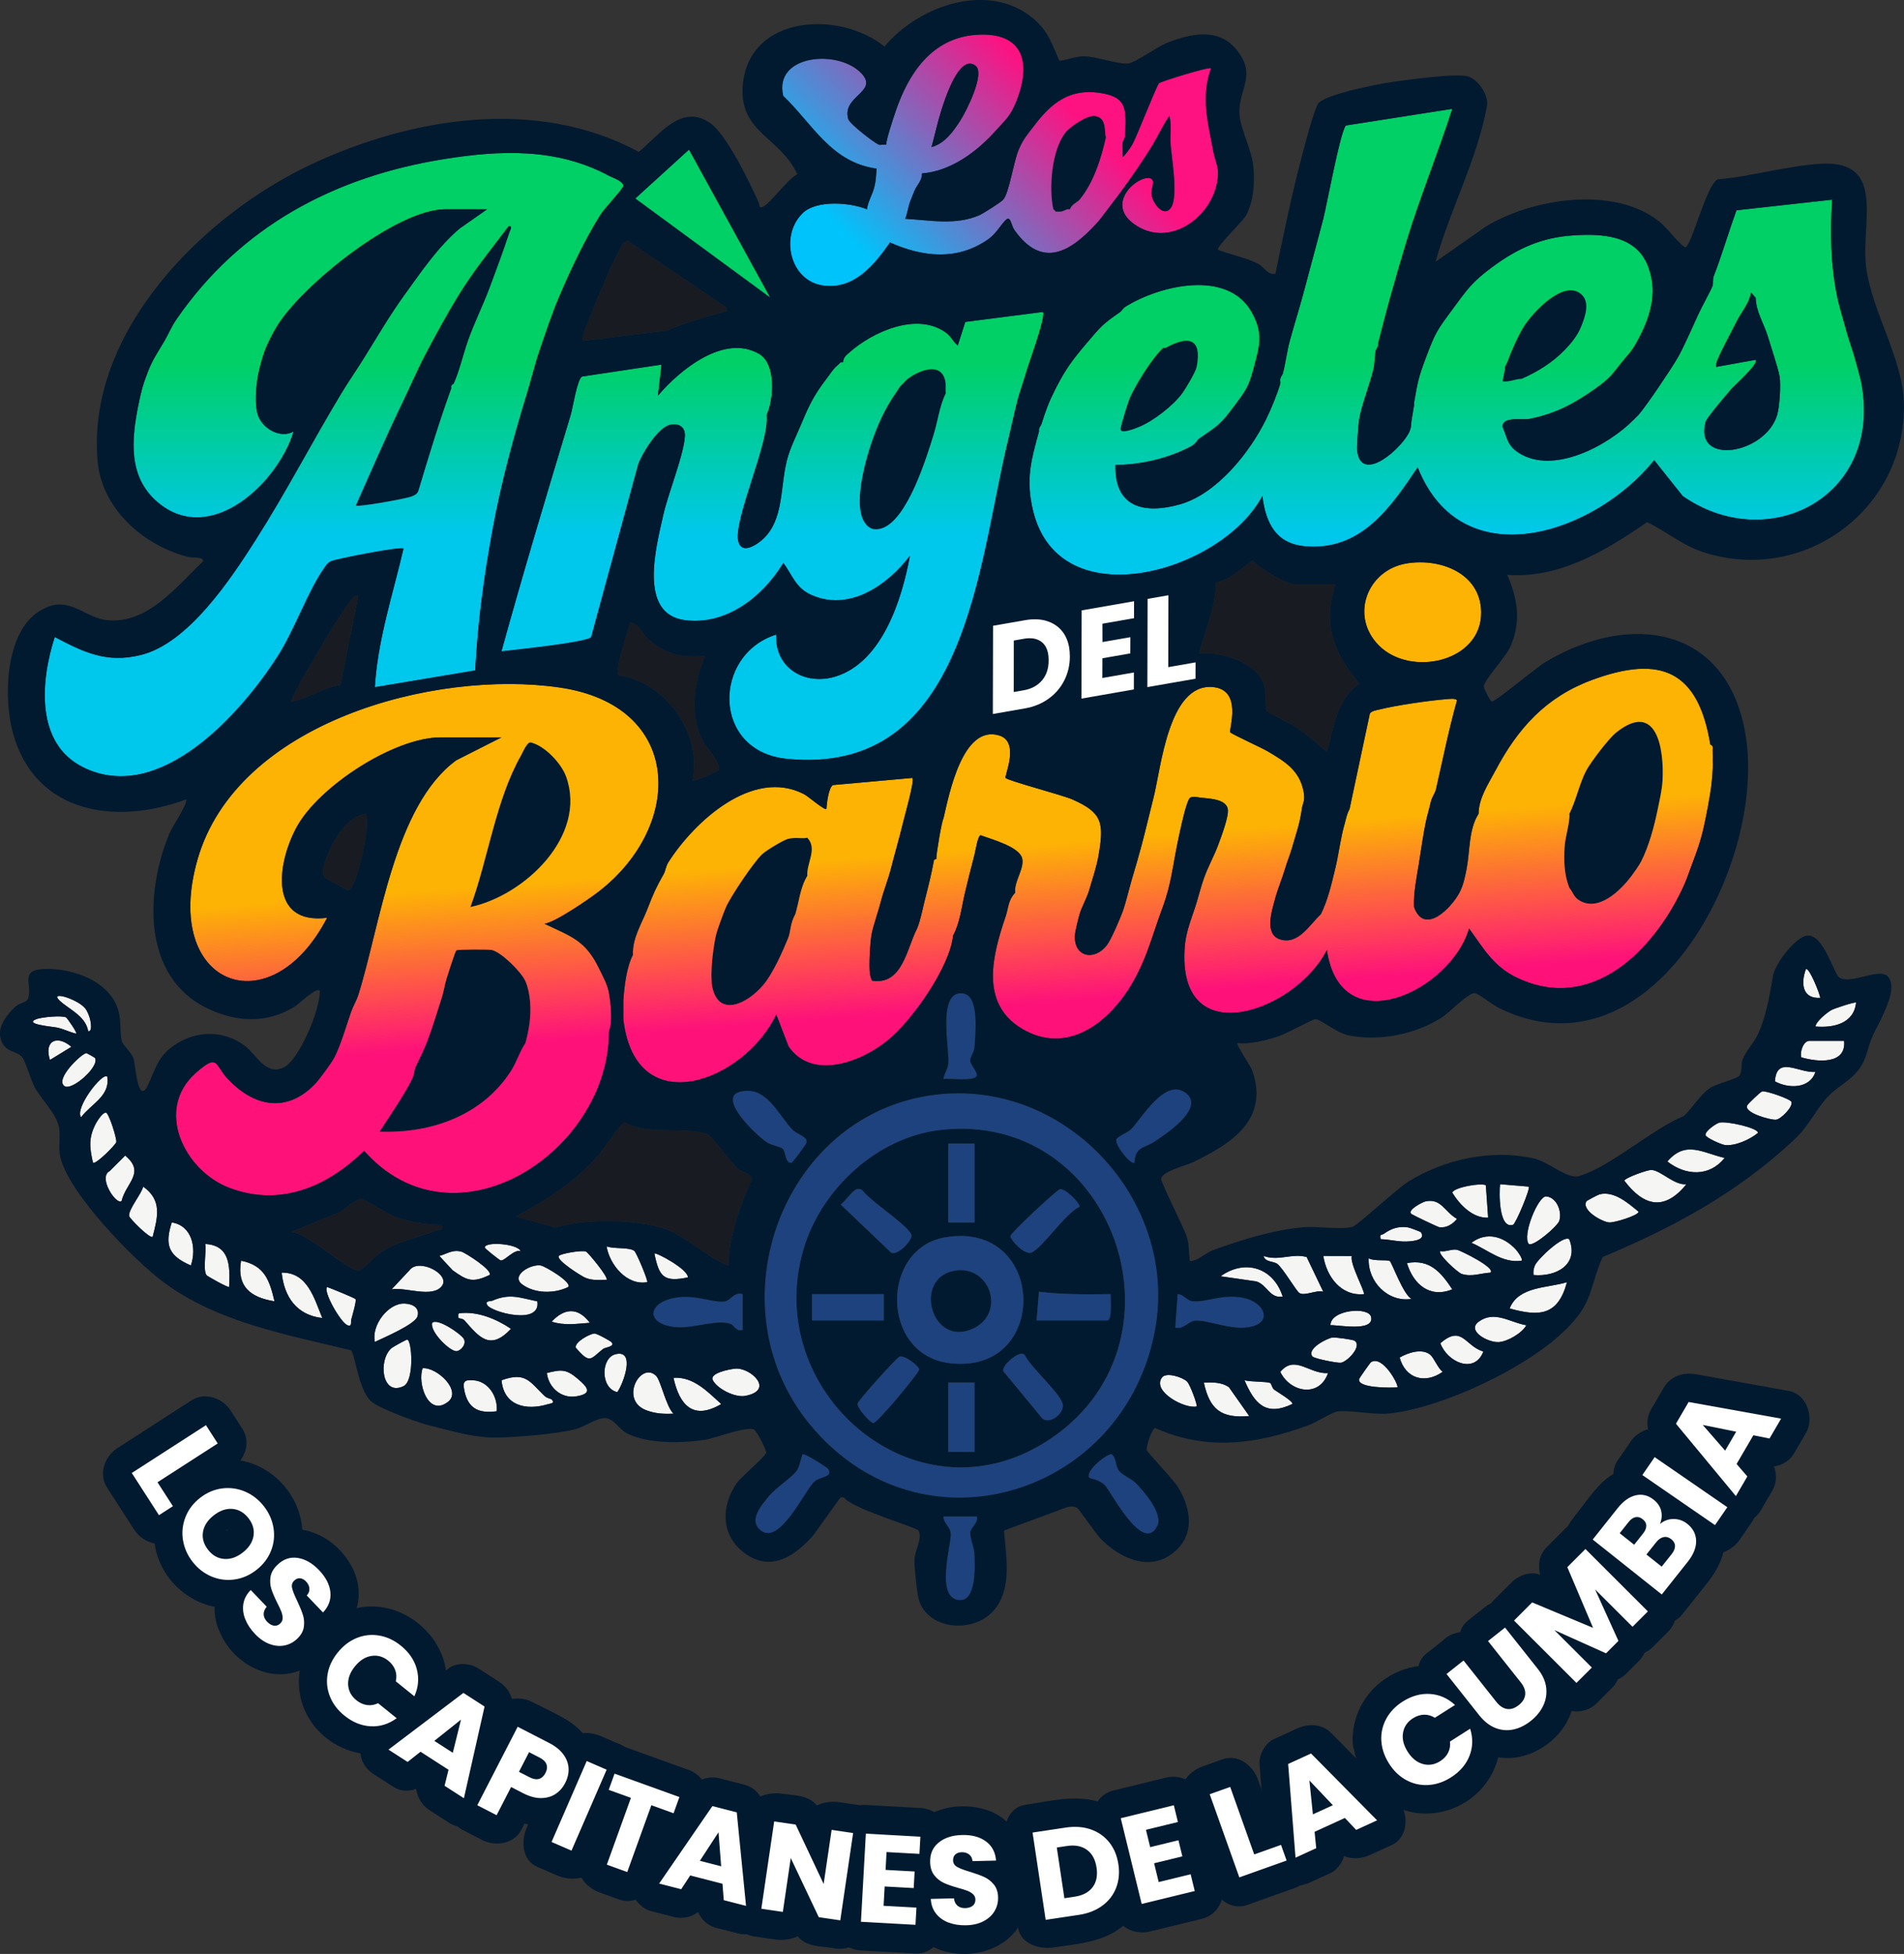 <svg xmlns="http://www.w3.org/2000/svg" viewBox="0 0 796.2 816.87"><rect x="0" y="0" width="796.2" height="816.87" fill="#333333" stroke="none"/><defs><linearGradient id="a" x1="404.33" x2="384.99" y1="513.57" y2="259.25" gradientUnits="userSpaceOnUse"><stop offset=".36" stop-color="#fe127a"/><stop offset=".62" stop-color="#fdb304"/></linearGradient><linearGradient id="b" x1="486.21" x2="365.19" y1="-9.79" y2="109.69" gradientUnits="userSpaceOnUse"><stop offset=".39" stop-color="#fe1181"/><stop offset="1" stop-color="#00c3fb"/></linearGradient><linearGradient id="c" x1="399.1" x2="399.1" y1="324.49" y2="45.53" gradientUnits="userSpaceOnUse"><stop offset=".36" stop-color="#00c8ed"/><stop offset=".62" stop-color="#00d065"/></linearGradient></defs><path fill="#181b21" d="M304.6 529.05c-9.37-3.55-18.18-12.92-27.73-15.72-12.94-3.8-31.78-3.83-44.68-.18l-16.5-4.57c13.16-7.07 24.49-14.17 34.47-25.47 2.09-2.36 9.18-13.5 11.13-13.85 9.16 5.58 26.38 1.58 34.6 5.06 2.12.9 9.5 11.68 12.66 14.31 1.92 1.6 4.71 1.67 5.95 4.08-4.98 11.27-9.78 23.96-9.91 36.34Zm253.76-284.72c-5.29 17.05-.8 28.4 10.01 41.45-9.46 6.54-10.62 18.18-13.52 28.49-4.17-3.51-8.22-7.17-12.75-10.23-2.08-1.4-11.85-6.16-12.25-6.73-1.3-1.9.28-8.24-1.69-12.29-4.17-8.56-17.74-12.87-26.74-11.72 2.61-9.85 7-19.51 7.1-29.86 6.09-.89 10.33-5.86 15.24-9.03 3.26 3.31 13.77 9.92 18.12 9.92zM303.6 128.46c1.5 1.72-.3 1.67-1.44 2.01-7.85 2.3-15.76 4.25-23.26 7.73l-35.22 4.23c-.17-2.15.78-4.04 1.52-5.97 3.41-8.91 9.79-24.66 14.26-32.69.73-1.3 1.41-2.59 2.89-3.2l41.26 27.9Zm-8.99 145.85c-4.21 10.97-6.43 23.59-1.18 34.64 1.6 3.37 7.62 9.46 7.22 12.78-.07.6-10.39 5.16-11.03 4.52 4.17-19.57-11.3-41.1-30.93-44-1.82-1.88 3.92-18.63 4.96-21.94 3.78.76 4.65 4.53 6.94 6.53 7.57 6.63 13.79 8.33 24.01 7.46ZM184.72 512.07c.51 2.83-.68 1.64-2.19 2.25-7.82 3.13-15.59 4.32-22.99 9.02-2.51 1.6-8.17 7.67-9.32 7.76-4.87.39-21.76-16.1-28.42-16.05l20.21-8.24c2.53-1.47 6.46-5.51 9.45-5.55.8-.01 10.94 6.44 14.06 7.53 5.75 2.01 13.14 3.44 19.2 3.28m-34.96-262.74-7.42 37.03c-7.31 1.03-13.24 5.67-20.55 6.92-.42-.4 4.47-9.05 5.19-10.29 5.23-9.15 11.43-20.01 17.38-28.58.66-.95 3.92-6.61 5.4-5.08m2.98 90.91c1.87 1.31-.64 14.49-1.24 17.23-.57 2.58-3.58 14.88-6.09 14.64-.55-.05-9.28-4.98-9.66-5.38-2.05-2.22 1.36-9.71 2.62-12.39 2.86-6.05 7.5-12.55 14.36-14.1Z"/><path fill="#f5f5f4" d="M690.67 489.12c-1.72-.11-11.14 3.31-11.42 4.48 8.24 10.88 16.83 12.71 25.97 1.5-5.08.52-10.62-5.72-14.55-5.97Zm-156.59 39.24c2.45 1.8 7.95 11.37 9.3 12.21 2.26 1.4 7.13-1.45 9.97-.54l-6.95-14.52c-6.23-1.7-11.74 1.85-18.02-.45.65 2.68 4.11 2.13 5.69 3.29Zm-263.63 61.3c3.69 1.35 7.3 1.56 11.18 1.32-3.05-2.82-5.31-13.79-7.23-15.73-6.36-6.46-15.74 10.1-3.96 14.41Zm360.84-42.64c12.56 3.54 20.24 2.92 23.97-10.97-8.3 2.54-20.26 1.63-23.97 10.97m-461.04 13.03c-.37-.02-5.86 3.02-6.46 3.51-5.69 4.68-4.33 20.4 4.96 15.94 4.62-2.22 3.54-19.36 1.5-19.45m498.71-60.76c-.64.15-5.41 2.67-5.57 2.94-2.17 3.71 6.43 8.53 9.45 8.83 2.15.22 12.35-2.94 12.38-4.49-4.48-3.69-10.16-8.7-16.26-7.29Zm-29.67 20.77c1.83 1.35 12.07-7.41 12.77-9.69 1.23-4.03-1.19-9.81-5.46-10.18-3.34-.29-10.18 16.27-7.31 19.88Zm-411.63 63.5c-6.16-5.89-7.77-10.22-17.94-6.52.97 10.76 10.4 12.78 19.5 9.98 1.12-.34 2.97-.28 1.45-2.01-.11-.13-1.96-.45-3.01-1.46Zm342.68-42.53c.71-.66-6.15-13.13-5.03-15.94l-11.94-.04c1.37 8.62 7.38 16.91 16.98 15.97Zm-401.12 3.94c-6.94-.29-14.02 9.21-12.46 16.04 3.67-1.77 16.88-7.35 17.82-10.7 1.03-3.65-2.1-5.21-5.37-5.35Zm15.58-7.36c3.67-4.88-9.72-11.81-13.56-6.56l-7.49 7.99c5.66-1.11 17.09 3.83 21.05-1.43m122.6 34.58c-2.15.22-10.88 1.81-9.31 4.83 1.89 3.65 9.3 7.35 13.55 6.55 12.63-2.39 2.02-12.02-4.24-11.38m-89.08-35.27c5.26 3.97 13.64 3.99 19.35 1.1 1.48-2.01-9.72-8.67-11.56-8.97-4.27-.69-12.59 4.24-7.79 7.87m-100.52-4.87c1.05 10.23 6.34 17.78 16.97 18.97-3.36-8.17-6.19-19.16-16.97-18.97m385.62 45.96c2.43 11.25 7.25 15.05 18.97 13.98l-8.46-12.01c-3.01-2.18-6.97-2.1-10.51-1.97m114.92-25.44c-5.2 3.84 4.02 8.82 8.44 8.52 3.67-.25 9.7-3.73 11.5-7.05-6.86-1.16-13.35-6.34-19.94-1.47m-336.7 23.44c2.5 11.48 8.26 17.89 19.97 10.97-5.78-5.2-11.57-11.49-19.97-10.97m308.69-32.98c-3.39-1.45-8.35-15.35-9.14-15.82-1.16-.69-6.71.15-8.83-1.15-.46 9.79 8.08 18.54 17.98 16.97Zm106.92-57.44c7.69 5.98 17.54 6.5 23.95-1.49-9.26-2.15-16.32-7.48-23.95 1.49M59.86 496.08c-.59 2.96-6.35 9.68-5.85 12.34.18.97 8.73 9.63 9.82 8.63 2.12-8.22 4.03-15.33-3.97-20.98Zm572.86 15.96c1.1-.36 7.33-15.19 6.57-15.95l-12-1.01c-.38 3.22-.68 18.93 5.43 16.96m104.17-55.77c-.69.18-5.85 5.12-6.22 5.83-1.65 3.12 9.83 6.24 12 6.02 2.11-.22 7.13-5.34 6.48-7.42-.38-1.23-10.76-4.8-12.26-4.42Zm-95.06 72.83c-.53 1.34-.74 2.5-.55 3.94 9.4.86 19.11-4.35 14.94-14.93-2.41-2-13.35 8.37-14.39 10.99m-371.19 6.94c.53-.46-4.49-12.39-5.39-13.08-2.16-1.65-8.57-.72-11.58-1.9 1.24 7.66 8.52 16.51 16.97 14.97ZM48.63 477.48c.28-1.42-2.93-11.71-4.28-12.36-1.48-.07-3.78 3.67-4.3 4.67-3.06 5.9-2.61 9.88-1.17 16.3 1.1.98 9.55-7.54 9.76-8.61Zm156.07 55.55c1.48-1.97-10.21-9.35-11.74-9.75-3.79-1-5.85.86-9.24 1.79l5.51 5.96c5.98 4.26 8.23 5.46 15.46 2Zm361.69 27.45c-.69-.44-8.1-1.49-9.27-1.3-2.19.35-10.81 4.66-8.31 7.89.72.93 10.59 2.86 11.91 2.64 2.75-.45 9.1-7.06 5.67-9.24Zm152.56-91.13c-1.38.37-6.12 3.64-5.74 5.24.26 1.11 6.54 3.87 7.93 4.07 4.37.62 10.65-2.27 14.02-5.06.01-2.08-13.28-5.04-16.22-4.26Zm-96.66 39.72-.95-13.52c-1.9-1.19-13.54.89-14.04 3.07 3.13 5.14 8.63 10.77 14.98 10.46Zm-430.07 39.96c-.87-.12-.59 1.87-.5 1.98.15.17 1.8.19 2.49.97 6.2 7.06 10.69 12.9 19.46 3.54-6-4.08-14.05-7.42-21.46-6.5ZM52.34 483.11l-6.48 6.49c-5.08 2.63 2.87 14.47 4.98 12.49 1.81-7.58 10.11-11.84 1.49-18.97Zm48.47 43.95c-1.88 10.89 4.04 15.38 13.98 16.97-2.11-8.83-4.11-14.99-13.98-16.97m434.58 46.49c4.21 8.64 16.34 10.87 19.97.47-7.67.66-13.85-7.91-19.97-.47m-290.44-39.28c2.98 1.13 5.64.83 8.71.77.99-.87-7.77-11.52-8.65-11.82-1.87-.65-10.61.89-11.32 1.85-1.28 1.73 9.66 8.59 11.26 9.2m-68.21 37.74c-2.28 6.04 2.23 20.5 10.58 14.07 5.97-4.6-4.57-14.6-10.58-14.07m421.29-5.69c-3.45-2.75-9.3-.78-12.72 1.22 2.41 8.85 10.6 11.18 17.99 5.97-2.02-1.46-3.69-5.94-5.26-7.19Zm-9.69-38.26c2.7 8.82 9.49 14.81 18.97 10.97-4.73-7.13-9.45-12.77-18.97-10.97m-502.51-8c.56 3.22-1.03 10.5.48 13 .29.48 9.14 5.38 9.5 4.98.4-8.41.53-17.41-9.98-17.97Zm112.26 56.99c-3.75-.29-4.66.37-3.97 3.99 1.48 7.8 5.96 10 13.59 8.96.57-5.88-3.29-12.45-9.61-12.95Zm404.22-15.5c2.89 7.9 14.25 13.1 17.99 3.49-7.85-2.37-8.82-11.34-17.99-3.49M532.85 581c-.92-.69-1.22-2.53-1.66-2.78-1.27-.72-8.52-.44-10.79-1.2 4.19 9.82 8.9 15.24 19.97 9.97.77-.97-6.57-5.27-7.53-5.99Zm90.44-48.96c2.21-2.07-12.62-9.26-13.96-9.54-2.19-.46-4.67.98-7.01.56-1.32 1.13 7.3 9.02 8.93 9.54 4.26 1.34 7.85-.32 12.04-.55ZM71.84 511.06c-3.08 9.45-1.37 13.97 7.98 17.98 2.48-7.41.45-16.67-7.98-17.98m684.83-75.92c-2.53 0-4.12 4.63-3.41 6.9 6.66 1.98 18.87 3.12 17.9-6.9zm-270.81 140.8c-4.18 5.89 9.75 13.21 14.55 12.05.45-.4-2.73-9.19-4.04-10.44-1.89-1.79-8.77-4.07-10.51-1.61m104.46-68.35c.82.54 10.95 5.41 11.59 5.48 3.14.33 5.46-1.22 7.39-3.5-5.13-2.78-6.62-8.81-13.25-7.29-1.26.29-8.02 3.79-5.73 5.31M241.68 576.5c-4.78-4.09-6.86-4.06-13-2.48.74 6.14 6.09 10.74 12.23 9.75 7.12-1.14 4.8-3.82.76-7.27Zm-16.99-32.45c-7.31-1.49-11.48-3.46-18.79-.28-.8.35-3.11-.08-2.18 1.75 1.52 3 22.59 8.79 20.97-1.47m311.69-2.02c-3.88-12.09-15.75-15.79-25.96-8.47l14.82 2.14c4.57 1.22 5.73 7.37 11.14 6.33m36.94 27.45c-.36.23-4.87 6.63-4.96 7.05-.9 3.91 13.52 3.69 15.97 3.47.8-.72-6.09-13.66-11.01-10.52m62.96-42.43c.7-.62-1.71-3.94-2.35-4.63-5.03-5.46-12.2-7.71-18.62-2.85 6.82 2.91 13 8.67 20.97 7.48m-378.91 39.11c-6.14 1.55-6.38 14.23.77 15.84 2.54-3.48 7.81-18.01-.77-15.84m-120.59-28.11c-1.71 1.89 5.61 14.77 8.5 15.97 2.04.85 1.35-1.38 1.61-2.35.41-1.51 2.28-7.88 1.8-8.53-.38-.52-10.18-4.49-11.91-5.09M39.72 442.3c-.1-.18-3.35-1.98-3.55-2.01-1.61-.26-13.42 10.8-9.22 13.76 3.08 2.17 14.83-8.23 12.76-11.75Zm702.51 9.77c5.7 3.16 14.66 3.13 16.93-3.94-6.92.59-16.22-7.06-16.93 3.94M255.65 561.04c-.25-.3-6.06-3.63-7.09-3.55-2.06.17-8.21 3.53-7.81 5.88 6.07 7.13 6.13 4.73 11.4.59 1.03-.81 5.23-.88 3.5-2.93Zm-61.86-1.56c-1.47-2.05-10.84-8.57-13.06-6.44-1.11 3.66 7.71 12.34 10.34 11.82 2.09-.41 4.18-3.34 2.72-5.38M765.8 422.3c-1.61.9-6.38 4.66-6.63 6.84 7.48.68 16.15-1.24 16.97-9.98-.4-.41-8.99 2.39-10.34 3.14M556.37 554.02c3.03-.19 18.42 2.96 16.98-3.46-1-4.43-16.98-3.02-16.98 3.46m33.36-35.08c2.27-.24 6.31-.81 4.48-3.76-.15-.25-4.71-1.96-5.44-2.06-4-.55-6.91.43-10.12 2.71-.84.6-1.87-.18-1.31 2.22 4.38.13 7.83 1.35 12.38.88Zm-302.1 15.1c.32-3.34-13.42-10.66-13.98-9.98 1.98 9.73 3.89 12.07 13.98 9.98M44.86 450.13c-1.9-2.12-13.71 13.08-10.97 16.98 4.2-5.62 12.3-8.9 10.97-16.98m-12.99-17.99c.5-.47-3.85-6.57-4.2-6.77-1.64-.96-10.19-.15-12.39.67-5.76 2.16 6.7 3.15 8.64 3.57 2.94.64 5.16 1.9 7.95 2.53m-5.71-12.76c4.1 3.24 9.75 5.98 10.73 11.76 1.76.22 1.1-3.48.92-4.42-.3-1.58-1.23-4.04-2.25-5.25-3.49-4.14-16.85-7.99-9.39-2.09Zm183.19 107.56c1.72.31 5.46-4.69 8.34-3.89-1.22-3.15-15-4.12-14.96-1.49 0 .43 6.2 5.31 6.62 5.38m21.34 25.59c5.39 1.75 10.48.89 15.98.48-4.91-6.47-10.5-6.32-15.98-.48m-209.8-109.4 8.97-5.49c-6.03-5.17-11.57-2.47-8.97 5.49m740.27-25.97c-.08-1.56-4.65-12.97-5.98-11.98-2.18 5.86-1.54 12.46 5.98 11.98"/><path fill="#021a30" d="M395.52 164.41c-2.63 5.34-3.27 11.38-5 16.98-3.09 10.03-11.15 36.3-21.95 39.54-3.23.97-5.53 0-7.24-2.86-5.05-8.46 1.6-29.73 5.21-38.68 2.16-5.35 4.68-10.26 7.99-14.99.62-.88 1.54-2.45 2-3l3-3c4.15-3.09 13.19-7.29 15.53-.04.73 2.24.21 4.04.45 6.03ZM205.71 397.18c3.99.94 12.2 9.05 13.99 12.99 1.15 2.54 1.8 6.16 2 8.99.42 5.86-.46 11.37-2 16.98-2.3 3.32-3.63 7.85-5.97 11.52-11.9 18.67-33.46 26.28-54.97 25.44 4.56-7.17 9.71-14.32 13.54-21.93.99-1.97.96-3.98 1.45-5.04 1.81-3.91 3.37-6.71 5-10.99 2.27-5.99 4.02-11.91 5.99-17.98.9-2.77 1.23-5.57 2-7.99.53-1.67 3.6-11.52 4.13-11.86.62-.4 13.5-.45 14.85-.13Zm-8.99-17.99c7.36-20.01 10.58-44.74 21.12-63.29.74-1.31 2.6-5.89 4.16-5.51 5.81 1.4 12.73 8.71 14.74 14.3 8.91 24.77-17.41 49.75-40.02 54.5m7.99-258.74c-2.7 7.21-6.35 14.5-8.99 21.98-1.9 5.37-3.73 13.18-5.99 17.98-.38.24-.85.58-1 1-.11.29.11.71 0 1-5.11 14.05-9.44 28.38-13.74 42.71-.47 1.36-1.43 1.82-2.65 2.35-2.35 1.01-22.61 4.61-23.57 3.89 6.24-13.99 12.32-28.16 18.98-41.95 3.33-6.88 6.47-14.23 9.99-20.98 4.07-7.8 9.41-17.51 13.99-24.98 6.26-10.21 13.81-19.49 20.99-28.96 1.89-.25.6 1.87.3 2.79-2.34 7.19-5.63 16.04-8.3 23.18Zm490.52 205.8c-.22 4.05-1.2 8.04-2 11.99-1.44 7.1-3.69 15.53-6.99 21.98-.8 1.56-2.86 4.48-4 5.99-4.61 6.15-14.19 15.58-22.35 9.86-1.84-1.29-2.33-3.47-3.62-4.87-2.18-5.58-2.33-11.03-2-16.98.25-4.61 2.28-10.15 2-13.99 2.7-5.37 4.31-12.91 6.99-17.98 1.88-3.54 9.38-13.44 12.52-15.96 17.05-13.66 20.16 6.89 19.45 19.95ZM393.3 472.38C466.72 464 500.48 563.32 437.01 603c-54.8 34.26-118.72-21.43-100.94-80.96 7.48-25.06 30.83-46.65 57.23-49.66m14.21 5.72h-10.99v32.97h10.99zm-49.25 19.09c-1.75.46-4.87 5.14-6.68 6.39l20.98 20.01c2.59 1.84 9.56-5.53 8.53-7.52-2.37-4.58-16.78-13.56-20.56-18.52-.71-.53-1.43-.58-2.28-.36Zm84.92.01c-1.37.37-20.37 18.1-20.62 19.5s5.91 8.27 8.9 6.89c4.7-2.17 13.92-16.2 19.96-19.12.28-1.34-6.01-7.87-8.24-7.27m-47.92 20.1c-27.21 4.62-27.08 49.12 1.87 52.6 42.1 5.07 40.69-59.82-1.87-52.6m38.22 34.73h29.47c2.29 0 1.36-8.99 1.5-10.99-10.03.09-20.07.24-29.98-1l-1 11.99Zm-63.93-10.99h-29.97v10.99h29.97zm56.67 25.12c-1.74.44-7.41 4.7-6.62 7.14l16.32 19.76c3.33 2.56 9.49-2.43 8.4-6.35-1.24-4.45-13.38-15.15-15.83-20.25-.72-.65-1.42-.52-2.27-.3m-49.97.99c-1.27.33-17.25 18.27-17.59 19.54-.47 1.75 5.05 7.96 6.53 8.22s19.17-20.93 19.16-22.41c0-1.29-5.81-5.94-8.1-5.35M407.51 578h-10.99v28.97h10.99zm-69.93-227.77c4.39 4.58-.33 10.51 0 15.98-2.99 4.83-3.4 10.69-5 15.98-2.24 4-1.88 7.27-3 9.99-2.35 5.75-6.3 14.61-10.16 19.31-6.76 8.23-19.72 14.64-21.81-.33-.05-.32.03-.67 0-1-.16-1.79-.11-4.16 0-5.99.23-4 1-10.2 2-13.99.49-1.84 3.17-9.17 4-10.99 2.14-4.74 11.34-18.43 14.99-21.98 1.57-1.53 8.92-5.99 10.96-6.52 2.93-.76 6.09.06 8.02-.47Z"/><path fill="url(#a)" d="M234.04 287.42c-52.65-7.66-135.12 14.59-151.48 72.03-15 52.66 30.5 70.12 54.22 24.25-24.5 3.01-20.95-22.73-12.81-37.78 9.29-17.18 40.9-37.65 60.25-37.65h25.48l-18.9 9.57c-26.01 19-31.76 68.98-41.04 98.32-.61 1.94-2.21 4.72-3 6.99-1.93 5.59-4.35 13.97-6.99 18.98-1.21 2.29-6.15 9.07-7.99 10.99-11.89 12.4-25.52 9.56-36.47-1.99-5.63-5.93-3.85-11.06-13.49-2.52-17.22 15.26-4.81 40.73 14.01 47.95 21.25 8.15 40.98-.36 56.43-15.43 38.04 42.88 102.57.15 102.4-49.99 1.62-3.7.76-11.9 0-15.98-.73-3.92-2.43-6.71-4-9.99-5.73-11.96-11.38-13.49-22.98-18.98 4.45-.55 18.73-10.36 22.87-13.59 35.67-27.81 35.06-77.67-16.52-85.18Zm-14.35 148.72c-2.3 3.32-3.63 7.85-5.97 11.52-11.9 18.67-33.46 26.28-54.97 25.44 4.56-7.17 9.71-14.32 13.54-21.93.99-1.97.96-3.98 1.45-5.04 1.81-3.91 3.37-6.71 5-10.99 2.27-5.99 4.02-11.91 5.99-17.98.9-2.77 1.23-5.57 2-7.99.53-1.67 3.6-11.52 4.13-11.86.62-.4 13.5-.45 14.85-.13 3.99.94 12.2 9.05 13.99 12.99 1.15 2.54 1.8 6.16 2 8.99.42 5.86-.46 11.37-2 16.98Zm-22.97-56.95c7.36-20.01 10.58-44.74 21.12-63.29.74-1.31 2.6-5.89 4.16-5.51 5.81 1.4 12.73 8.71 14.74 14.3 8.91 24.77-17.41 49.75-40.02 54.5m519.49-63.93c-.03-.33.04-.67 0-1-.07-.65.08-1.35 0-2-.09-.71-.99-.93-1-1-5.04-30.67-20.5-37.69-49.47-26.99-19.25 7.11-31.07 20.21-40.44 37.98-2.97 5.63-6.89 11.32-6.99 17.98-4.17 6.38-3.59 15.82-5 22.98-.67 3.42-1.36 6.89-3 9.99-3.47 6.55-14.73 17.94-18.98 5.99-.23-6.08 1.03-12.04 2-17.98.95-5.83 1.8-12.41 3-17.98.5-2.35 1.38-5.23 2-7.99.45-2 1.75-3.45 2.2-5.39 2.84-12.34 5.32-24.86 8.77-37.09-.78-.96-3.24-.56-4.46-.46-7.01.54-20.98 2.57-27.71 4.26-1.35.34-3.44.56-4.27 1.72l-8.5 39.95c-1.23 2.32-1.32 3.68-2 5.99-1.8 6.17-2.48 12.76-4 18.98-1.58 6.46-3.02 12.97-5.99 18.98-4.69 4.35-9.37 12.92-17.02 10.55-6.88-2.12-3.36-12.27-1.96-17.55.92-3.45 2.84-8.07 4-11.99.88-3.01 2.13-5.92 3-8.99 1.63-5.78 3.15-9.7 4-15.98.34-2.49 1.52-3.3.76-7.27-1.72-9.05-7.95-12.62-15.08-16.88-2.26-1.34-15.07-7.21-15.59-7.91-.73-.98 5.48-18.05-7.57-18.95-18.27-1.27-21.38 33.89-24.46 46.02-1.68 6.61-3.25 13.4-5 19.98-1.23 4.63-2.62 9.39-4 13.99-1.26 4.21-2.64 10.31-4 13.99-1.11 3.02-4.79 11.63-6.55 13.93-5.25 6.87-14.05 5.02-13.36-4.3.14-1.86 1.36-6.57 1.93-8.63.78-2.8 3.08-6.8 4-9.99 1.45-5.03 3.13-9.78 4-14.99 2.19-13.17 1.56-17.47-10.99-22.98-4.4-1.93-27.1-7.84-27.97-9.02-.58-.79 6.13-15.11-2.7-17.75-15.3-4.56-20.89 24.55-23.27 34.75-.61.61-3.04 14.69-3 16.98-.42-.05-.78.12-.98.51-1.06 5.89-2.55 11.69-4.02 17.47-.93 3.68-1.57 7.44-3 10.99-4.38 8.28-6.06 23.82-18.84 21.84-.42-.8-.7-1.69-.86-2.58-.6-3.24.05-13.97.73-17.26.63-3.11 2.94-9.77 4-13.99.9-3.57 2.88-8.57 4-12.99 1.6-6.33 3.47-12.62 5-18.98.66-2.74 4.99-18 4-18.98l-33.24 2.99c-1.82 1.01-2.59 7.69-2.74 10-.66.71-7.74-5.36-9.3-6.17-21.49-11.18-45.99 11.5-56.81 28.48-1.05 1.64-1.18 3.53-1.81 4.67-3.61 6.46-4.26 7.97-6.99 14.99-2.31 5.92-6.33 12.12-5.99 18.98-2.64 5.09-3.62 13.15-4 18.98-.04.66.02 1.33 0 2-.03.99-.03 2 0 3 .02.66-.05 1.34 0 2 .03.33-.04.67 0 1 5 43.53 50.71 26.02 63.95-1.99l5.13 13.33c9.94 14.35 30.15 6.56 41.29-2.37 10.25-8.22 26.25-30.84 27.49-43.94 2.94-5.4 3.59-12.08 5-17.98 1.26-5.3 2.63-10.71 4-15.98.34-1.32 1.37-8.05 2.57-8.02 4.39 1.69 16.65 4.85 17.41 10.02.66 4.48-3.54 9.32-3 13.99-3.07 3.36-2.7 6.15-4 9.99-5.42 16.06-10.89 36.14 6.67 46.77 18.93 11.46 36.44-2.27 46.08-18.5 5.54-9.33 7.79-17.47 11.18-27.28 1.55-4.49 2.64-6.84 4-11.99 1.93-7.34 2.53-13 4-19.98.93-4.43 2.52-12.22 4.05-16.43.92-2.52 1.13-2.77 3.94-2.55 3.03.73 12.03.1 12.99 5 .57 2.94-2.8 11.71-4 14.99-1.6 4.38-4.28 9.15-5.99 13.99-1.2 3.38-1.98 6.6-3 9.99-1.84 6.13-4.44 11.63-4.98 18.5-3.59 45.32 46.47 27.22 59.43 1.49 5.68 39.28 51.89 17.01 59.45-8.99 6.33 8.68 10.32 16.1 20.61 20.83 30.75 14.13 55.96-11.29 68.29-36.82 2.02-4.18 2.47-5.89 4-9.99 2.94-7.88 4.28-11.46 5.99-19.98 1.45-7.2 2.66-13.52 3-20.98.05-.99 0-2 0-3 0-.33.01-.67 0-1-.03-.66.06-1.35 0-2Zm-378.63 50.95c-2.99 4.83-3.4 10.69-5 15.98-2.24 4-1.88 7.27-3 9.99-2.35 5.75-6.3 14.61-10.16 19.31-6.76 8.23-19.72 14.64-21.81-.33-.05-.33.03-.67 0-1-.16-1.79-.11-4.16 0-5.99.23-4 1-10.2 2-13.99.49-1.84 3.17-9.17 4-10.99 2.14-4.74 11.34-18.43 14.99-21.98 1.57-1.53 8.92-5.99 10.96-6.52 2.93-.76 6.09.06 8.02-.47 4.39 4.58-.33 10.51 0 15.98Zm357.65-39.96c-.22 4.05-1.2 8.04-2 11.99-1.44 7.1-3.69 15.53-6.99 21.98-.8 1.56-2.86 4.48-4 5.99-4.61 6.15-14.19 15.58-22.35 9.86-1.84-1.29-2.33-3.47-3.62-4.87-2.18-5.58-2.33-11.03-2-16.98.25-4.61 2.28-10.15 2-13.99 2.7-5.37 4.31-12.91 6.99-17.98 1.88-3.54 9.38-13.44 12.52-15.96 17.05-13.66 20.16 6.89 19.45 19.95Zm-75.85-70.43c-.26-16.25-17.21-22.64-31.31-20.25-16.33 2.77-23.59 21.85-11.62 34.12 13.26 13.6 43.26 7.09 42.93-13.88Z"/><path fill="#021a30" d="M462.45 57.51c-1.9 8.76-5.2 19.01-10.99 25.97-.92 1.11-3.45 1.97-4 4-.33-.03-.67 0-1 0-.47 0-1.9.91-3 1-.66.06-1.35-.07-2 0-.26-.36-.59-.83-1-1-1.94-8.91-.7-24.61 5-31.97 1.97-2.55 9.15-7.49 12.43-7.02 4.91.7 3.87 6.07 4.55 9.02Z"/><path fill="url(#b)" d="M507.41 63.51c-2.2-11.85-5.37-22.94-1-34.96-.82-.78-20.88 5.48-21.73 6.23-1.05.93-9.2 22.03-11.24 25.73-.55 1-3.76 5.51-3.99 4.99.1-1.97-.18-4.02-.01-5.99.03-.33 1.01-1.53 1.07-3.38.32-10.4 1.09-15.64-10.82-17.34-12.6-1.79-20.22 4.45-27.22 13.72-2.75 3.65-4.54 5.42-6.47 10.01-2.23 5.29-4 18.14-6.51 20.96-1 1.13-8.33 5.77-9.99 6.5-9.91 4.32-20.62 2.05-30.97 1.49.88-2.09 1.24-4.99 1.99-6.99.54-1.45 1.39-3.48 2-5 .76-1.88 3.18-4.15 3-6.99 12.2-.91 23.21-9.25 30.97-17.98 3.67-4.13 5.8-5.65 8.17-11.31 6.85-16.36 3.86-30.14-16.65-28.63-18.34 1.35-28.14 16.14-33.48 31.95-1.04 3.07-3.81 11.34-4 13.99h-1c-.6-.12-1.57.19-2 0-2.16-.94-12.18-8.67-12.8-10.7-2.88-9.56 12.39-11.26 5.81-18.78-9.33-10.67-37.24-8.45-33.02 9.06 12.45 11.97 20.01 27.73 39.01 30.41-.19 2.52-.16 4.8-1 7.99-.76 2.89-2.63 5.9-3.01 8.99-7.14-2.87-21.04-3.97-26.86 1.59-9.72 9.28-5.49 28.3 8.48 30.28 12.97 1.83 21.35-8.5 28.03-17.98 13.62 6.03 27.75 7.68 40.66-1.08 3.58-2.43 5.01-5.49 7.58-8.19 2.26-2.38 2.26 1.89 3.82 4.11 11.53 16.28 23.4 9.09 34.22-2.75 1.9-2.08 2.44-2.98 4-5 6.52-8.41 13.41-18.04 18.98-26.97 2.67-4.28 4.65-8.83 7.5-12.98 1.06 3.52.29 7.37.49 10.98.37 6.48 3.56 22.91.05 27.53-3.02 3.98-7.74-2.26-8.01-6.18-.14-1.97 1.94-5.71-.59-6.35-4.99-1.26-18.7 10.18-6.93 18.96 15.15 11.3 34.78-3.61 35.38-20.62.12-3.43-1.36-6.27-1.93-9.34Zm-99.5-36.07c4.28 3.19-4.02 19.44-6.4 23.08-2.94 4.49-6.45 9.49-11.98 10.98 1.36-4.94 2.45-10.1 3.99-14.98 1.29-4.1 7.44-24.26 14.39-19.08m43.56 56.05c-.92 1.11-3.45 1.97-4 4-.33-.03-.67 0-1 0-.47 0-1.9.91-3 1-.66.06-1.35-.07-2 0-.26-.36-.59-.83-1-1-1.94-8.91-.7-24.61 5-31.97 1.97-2.55 9.15-7.49 12.43-7.02 4.91.7 3.87 6.07 4.55 9.02-1.9 8.76-5.2 19.01-10.99 25.97Z"/><path fill="#021a30" d="M661.26 136.44c-1.54 3.89-4.18 7.1-6.99 9.99-5.09 5.23-11.31 9.09-17.98 11.99-2.59-.03-5.24 1.5-7.99.99.4-1.63.63-3.35 1-4.99.07-.33-.09-.71 0-1l1-2c1.53-4.3 4.58-11.16 6.99-14.99 3.64-5.76 16.59-19.81 23.94-13.45 3.87 3.35 1.6 9.48.03 13.45ZM393.52 46.52c1.29-4.1 7.44-24.26 14.39-19.08 4.28 3.19-4.02 19.44-6.4 23.08-2.94 4.49-6.45 9.49-11.98 10.98 1.36-4.94 2.45-10.1 3.99-14.98m106.9 106.9c-.38 1.96-4.54 9-5.99 10.99-3.85 5.25-12.22 11.75-18.3 14.17-1.38.55-8.06 3.31-7.52.49.47-2.46 2.88-10.39 3.84-12.66 2.13-5.03 9.09-16.2 12.99-19.98.33-.32.66-.73 1-1h1c9.11-5.03 15.38-4.47 12.99 7.99Zm-67.93 134.86c1.91-4.46 2.97-17.79 5.49-20.99 2-2.53 10.28.56 10.58 5.5.52 8.5-8.2 15.11-16.07 15.49"/><path fill="url(#c)" d="M779.15 165.41c-.67-6.31-1.56-8.43-3-13.99-1.18-4.59-2.86-8.76-4-12.99-1.31-4.89-3.01-10.07-4-14.99-2.65-13.21-2.84-26.61-1.99-39.97l-40.01 4.45c-3.29 9.14-6 18.44-9.49 27.53-.53 1.38-.18 3.29-.46 3.99-1.02 2.52-4.38 8.47-5.99 11.99-2.15 4.68-5.8 12.94-7.99 16.98-2.04 3.76-6.44 10.19-8.99 13.99-1.81 2.68-6.16 8.91-7.99 10.99-.31.35-.68.65-1 1l-1 1c-10.69 10.84-33.7 23.35-48.29 13.82-4.88-3.19-4.64-6.57-6.66-10.83.19-4.51 8.01-2.61 11.24-3.25 10.95-2.17 18.76-6.34 27.73-12.73 6.24-4.45 6.46-5.37 10.99-10.99 2.44-3.02 3.83-4.12 5.99-7.99 5.61-10.06 9.27-20.6 5-31.97-4.92-13.1-19.14-13.87-31.51-13.03-13.11.89-23.04 5.41-33.42 13.03-8.8 6.46-10.74 9.53-16.98 17.98-6.5 8.8-7.06 9.54-10.99 19.98-3.19 8.47-3.45 10.06-5 18.98-.06.32.06.68 0 1-.33 1.96-.64 4.07-1 5.99-.31 1.64 0 2.67-.78 4.69-2.59 6.73-20.09 22.6-22.01 8.52-.23-1.71.48-11.29.81-13.22 1.03-6.09 4.43-14.54 5.99-20.98.69-2.85.5-6.02 1-7.99.1-.38.77-1.09 1-2 .08-.31-.08-.69 0-1 1.57-6.08 3.33-13.02 5-18.98 2.14-7.66 4.62-16.23 6.99-23.98 5.64-18.46 13.11-36.54 18.98-54.94l-44.48 6.96c-2.31 2.27-7.98 33.26-9.46 38.99-2.53 9.79-5.37 20.03-7.99 29.97-1.84 6.97-4.08 13.99-5.99 20.98-1.24 4.53-1.82 9.79-3 13.99-.03.11-.62.7-1 2-.16.56.16 1.45 0 2-1.39 4.68-3.82 10.55-5.99 14.99-6.79 13.83-20.61 31.14-35.96 35.47-14.92 4.21-27.45 1.34-26.98-16.49 10.53-.01 22.35-2.78 31.68-7.79 2.01-1.08 2.57-2.7 3.29-3.19 7.85-5.3 9.08-6.02 14.99-13.99 4.89-6.6 5.79-7.78 7.99-15.98 2.44-9.1 3.91-14.25-1-22.98-10.07-17.88-38.25-11.2-52.73-2.23-1.13.7-1.68 1.86-2.22 2.23-7.56 5.2-8.21 6.18-13.99 12.99-5.85 6.89-8.77 10.71-12.99 18.98-2.97 5.82-4.05 8.89-5.99 14.99-.15.46-.73 1.07-1 2-.09.31.09.69 0 1-3.38 12.25-5.57 20.09-2.51 32.98 10.89 45.8 79.07 25.72 95.92-6 1.38 11.16 5.57 19.93 17.94 21.01 23.14 2.03 35.66-16 47-33 18.57 46.78 74.33 27.66 98.91-2.99l11.95 15c34.52 23.98 80.12 2.08 75.45-41.98Zm-149.86-11.99 1-2c1.53-4.3 4.58-11.16 6.99-14.99 3.64-5.76 16.59-19.81 23.94-13.45 3.87 3.35 1.6 9.48.03 13.45-1.54 3.89-4.18 7.1-6.99 9.99-5.09 5.23-11.31 9.09-17.98 11.99-2.59-.03-5.24 1.5-7.99.99.4-1.63.63-3.35 1-4.99.07-.33-.09-.71 0-1ZM468.6 179.07c.47-2.46 2.88-10.39 3.84-12.66 2.13-5.03 9.09-16.2 12.99-19.98.33-.32.66-.73 1-1h1c9.11-5.03 15.38-4.47 12.99 7.99-.38 1.96-4.54 9-5.99 10.99-3.85 5.25-12.22 11.75-18.3 14.17-1.38.55-8.06 3.31-7.52.49Zm274.58-5.67c-4.83 16.45-34.92 21.55-29.97 3 .47-1.77 9.04-11.74 10.99-13.99.9-1.04 11.5-10.52 9.98-11.98l-16.49 2.97c-.33-.57.28-2.43.51-2.97 1.96-4.61 5.59-11.14 7.99-15.98 1.87-3.77 5.23-7.53 5.99-11.99.58.18 1.38 1.53 2 2 .08 5.72 3.47 10.94 5 15.98 1.18 3.9 4.49 13.84 5 16.98.56 3.47 0 12.55-1 15.98m-307.21-42.97-32.31 4.15-3.15 9.84c-2.01-1.55-2.66-3.7-5.05-5.42-12.03-8.67-30.59-.29-40.38 8.44-1.31 1.17-2.47 2.01-2.51 3.98-.26-.05-.74-.06-1 0-.03 0-.14.13-.29.29l-.71.71c-2.06 1.61-3.41 3.93-5 5.99-5.65 7.36-7.49 11.68-10.99 19.98-1.93 4.58-4.21 8.92-5.5 13.98-2.89 11.29-1.24 24.84-9.99 32.97-2.57 2.39-8.71 6.49-10.29 1.29-2.6-8.58 13.24-41.8 11.79-53.24 2.98-6.35 4.03-21.23-3.07-25.4-14.66-8.63-33.3 6.69-42.39 17.41l1.5-12.98-33.23 4.98c-2.05 1.11-3.92 13.32-4.73 16-9.93 32.87-19.83 65.78-28.97 98.89 4.99-.59 35.92-3.72 37.5-5.95l19.69-72.22c1.66-4.7 8.44-15.61 13.48-16.57 3.8-.72 6.36 1.17 6.03 5.07-.71 8.41-7.01 23.55-9.09 32.91-2.87 12.96-10.5 41 8.9 43.69 17.54 2.43 32.89-9.9 41.38-23.89 3.68 5 5.08 10.27 11.28 13.18 15.98 7.5 32.21-3.75 41.65-16.18-3.32 18.03-11.49 44.32-30.97 50.44-12.86 4.04-25.61-3.46-24.97-17.47-26.55 8.25-27.12 48.78 4.51 51.94 75.37 7.52 79.96-81.87 92.4-132.86 1.34-5.5 2.6-11.65 4-16.98 1.03-3.92 2.78-8.64 4-12.99.53-1.89 8.55-23.9 6.48-23.99Zm-45.45 50.96c-3.09 10.03-11.15 36.3-21.95 39.54-3.23.97-5.53 0-7.24-2.86-5.05-8.46 1.6-29.73 5.21-38.68 2.16-5.35 4.68-10.26 7.99-14.99.62-.88 1.54-2.45 2-3l3-3c4.15-3.09 13.19-7.29 15.53-.04.73 2.24.21 4.04.45 6.03-2.63 5.34-3.27 11.38-5 16.98Zm-164.83-34.96c2.45-7.11 5.08-15.12 7.99-21.98 4.79-11.28 11.01-24.55 17.57-34.88 1.41-2.22 9.05-10.38 9.35-11.66.47-2.03-4.38-3.57-5.94-4.41-21.75-11.73-45.49-10.74-68.93-6.99-45.93 7.34-85.16 28.21-111.89 66.93-2.21 3.21-3.26 5.98-5 8.99-2.67 4.63-4.83 7.46-6.99 12.99-2.07 5.31-2.9 8.47-4 13.99-2.84 14.3-4.39 29.88 7.98 40.47 22.14 18.95 50.5-8.01 56.95-29.48-5.69 3.2-13.15-1.38-14.98-6.99-1.43-4.4-.76-11.41 0-15.98.5-2.99 1.94-8.13 3-10.99.98-2.65 3.48-7.51 5-9.99 10.52-17.2 50.07-48.95 70.43-48.95h17.48l-11.46 8.02c-9.04 7.71-15.61 17.42-22.51 26.94-7.07 9.76-11.75 18.02-17.98 27.97-2.88 4.6-6.11 9.21-8.99 13.99-12.24 20.27-23.22 41.52-35.94 61.46-10.49 16.43-28.12 43.09-47.94 47.96-14.27 3.51-23.69-1.05-35.99-7.53-5.87 18.15-8.33 44.49 11.94 54.49 32.01 15.78 66-22.55 81.37-46.58 7-10.94 12.96-28.04 19.71-37.23.88-1.2 1.1-1.72 2.6-2.4 1.99-.9 29.08-6.27 30.22-5.24-4.45 19.18-10.8 38.1-11.98 57.93l41.96-6.99c1-19.84 3.71-39.62 7.3-59.13 3.69-20.05 8.78-38.35 14.67-57.76 1.71-5.64 3.07-11.39 5-16.98Zm-12.68-49.15c-2.34 7.19-5.63 16.04-8.3 23.18-2.7 7.21-6.35 14.5-8.99 21.98-1.9 5.37-3.73 13.18-5.99 17.98-.38.24-.85.58-1 1-.11.29.11.71 0 1-5.11 14.05-9.44 28.38-13.74 42.71-.47 1.36-1.43 1.82-2.65 2.35-2.35 1.01-22.61 4.61-23.57 3.89 6.24-13.99 12.32-28.16 18.98-41.95 3.33-6.88 6.47-14.23 9.99-20.98 4.07-7.8 9.41-17.51 13.99-24.98 6.26-10.21 13.81-19.49 20.99-28.96 1.89-.25.6 1.87.3 2.79Zm75.12-34.74-22.47 20.45 56.44 41.44z"/><path fill="#021a30" d="M734.19 124.45c.08 5.72 3.47 10.94 5 15.98 1.18 3.9 4.49 13.84 5 16.98.56 3.47 0 12.55-1 15.98-4.83 16.45-34.92 21.55-29.97 3 .47-1.77 9.04-11.74 10.99-13.99.9-1.04 11.5-10.52 9.98-11.98l-16.49 2.97c-.33-.57.28-2.43.51-2.97 1.96-4.61 5.59-11.14 7.99-15.98 1.87-3.77 5.23-7.53 5.99-11.99.58.18 1.38 1.53 2 2"/><path fill="#1d427d" d="M338.61 595.46c46.55 56.64 132.26 29.92 144.56-40.2 9.23-52.65-36.2-102.92-89.85-97.84-65.37 6.18-96.19 87.57-54.71 138.04m54.69-123.08C466.72 464 500.48 563.32 437.01 603c-54.8 34.26-118.72-21.43-100.94-80.96 7.48-25.06 30.83-46.65 57.23-49.66m-90.23 71.69c-4.87.68-12.24-2.96-20.49-1.59-12.25 2.04-12.86 11.47.69 12.43 6.51.46 17.27-3.49 22.32-1.36 1.37.58 2.31 3.38 5.02 2.47v-14.99c-3.55-1.26-5.08 2.69-7.54 3.03Zm171.36-57.98c.34-6.71 3.96-5.99 7.95-8.55 4.14-2.66 21.82-14.06 13.64-20.52-8.83-6.98-18.87 11.03-23.08 15.07-1.44 1.39-5.37 2.92-6.05 4-1.28 2.03 5.98 11.15 7.55 9.99Zm-147.07-5.77c1.09 1.11 1.05 6.44 3.71 5.77.49-.12 5.68-7.2 6.04-8.01 1.27-2.86-3.57-3.75-5.43-5.57-5.12-4.99-10.09-16.34-18.57-16.48-16.59-.26 2.44 18.1 7.53 21.52 1.95 1.31 5.86 1.88 6.73 2.77Zm192.09 62.17c-8.71-1.52-14.56 1.92-20.49 1.51-2.88-.2-3.86-2.95-6.53-2.95l-1 13.98c3.47 1.08 5.57-2.77 8.44-2.88 5.75-.21 14.25 3.84 21.94 2.79 10.93-1.49 7.26-10.77-2.36-12.44Zm-183.86 65.49c-.31.21-1.23 5.23-2.53 6.97-2.13 2.86-8.49 6.85-11.49 10.48-2.81 3.4-8.05 9.33-4.43 13.46 8.12 9.26 19.22-15.63 23.41-19.45 2.43-2.22 7.9-1.78 5.83-5.32-.32-.55-9.88-6.77-10.79-6.14m58.94-156.86c2.62-.4 13.44 1.2 13.98-1.52.3-1.49-2.64-4.38-2.78-6.14-.12-1.53 1.68-3.45 1.82-5.8.35-5.83 2.06-21.29-4.75-22.34-11.25-1.73-5.58 23.96-6.25 29.34-.34 2.73-1.74 3.98-2.02 6.46M468 614.92c-1.75-2.25-.91-5.13-3.08-6.94-1.93-.54-11.57 7.19-9.35 9.88.23.28 4 .66 6.42 3.06 2.47 2.45 15.98 29.17 21.96 17.01 2.53-5.13-5.5-14.4-9.02-17.97-1.69-1.71-5.59-3.32-6.94-5.05Zm-59.49 19.03h-13.99c-.04 3.03 2.96 4.23 3.04 7.44.12 4.96-6.54 26.68 3.51 27.57 7.48.66 6.64-14.89 6.42-19.51-.13-2.71-1.98-6.68-1.71-8.9.26-2.14 3.43-3.81 2.72-6.6Zm-11.38-64.05c42.1 5.07 40.69-59.82-1.87-52.6-27.21 4.62-27.08 49.12 1.87 52.6m2.14-38.64c14.72-2.46 21.27 17.44 7.96 23.98-17.64 8.66-25.74-21.01-7.96-23.98m8.24-53.16h-10.99v32.97h10.99zm-26.42 37.97c-2.37-4.58-16.78-13.56-20.56-18.52-.71-.53-1.43-.58-2.28-.36-1.75.46-4.87 5.14-6.68 6.39l20.98 20.01c2.59 1.84 9.56-5.53 8.53-7.52Zm50.37 7.52c4.7-2.17 13.92-16.2 19.96-19.12.28-1.34-6.01-7.87-8.24-7.27-1.37.37-20.37 18.1-20.62 19.5-.25 1.41 5.91 8.27 8.9 6.89m2.02 28.44h29.47c2.29 0 1.36-8.99 1.5-10.99-10.03.09-20.07.24-29.98-1l-1 11.99Zm-63.93-10.99h-29.97v10.99h29.97zm58.95 25.43c-.72-.65-1.42-.52-2.27-.3-1.74.44-7.41 4.7-6.62 7.14l16.32 19.76c3.33 2.56 9.49-2.43 8.4-6.35-1.24-4.45-13.38-15.15-15.83-20.25m-31.98 40.51h10.99v-28.97h-10.99zm-20.27-39.83c-1.27.33-17.25 18.27-17.59 19.54-.47 1.75 5.05 7.96 6.53 8.22 1.46.26 19.17-20.93 19.16-22.41 0-1.29-5.81-5.94-8.1-5.35"/><path fill="#021a30" d="M399.27 531.26c14.72-2.46 21.27 17.44 7.96 23.98-17.64 8.66-25.74-21.01-7.96-23.98M65.86 619.69l6.45 10-5.83 3.76-11.37-17.64 31.01-19.99 4.92 7.64z"/><path fill="#021a30" d="M55.49 625.74c2.15 3.33 4.3 6.67 6.45 10l4.31-16.42-5.83 3.76c5.47 1.44 10.95 2.87 16.42 4.31l-11.37-17.64-4.31 16.42c10.34-6.66 20.68-13.32 31.01-19.99-5.47-1.44-10.95-2.87-16.42-4.31 1.64 2.55 3.28 5.09 4.92 7.64l4.31-16.42c-8.39 5.41-16.79 10.82-25.18 16.23-5.44 3.51-7.68 10.65-4.31 16.42 3.17 5.42 10.95 7.83 16.42 4.31 8.39-5.41 16.79-10.82 25.18-16.23 5.27-3.39 7.95-10.77 4.31-16.42-1.64-2.55-3.28-5.09-4.92-7.64-3.39-5.27-10.77-7.95-16.42-4.31-10.34 6.66-20.68 13.32-31.01 19.99-5.27 3.39-7.95 10.77-4.31 16.42l11.37 17.64c3.39 5.27 10.77 7.95 16.42 4.31l5.83-3.76c5.27-3.39 7.95-10.77 4.31-16.42-2.15-3.33-4.3-6.67-6.45-10-3.51-5.44-10.65-7.68-16.42-4.31-5.42 3.17-7.83 10.95-4.31 16.42"/><path fill="#021a30" d="M76.52 643.89c-.53-3.29-.18-6.51 1.04-9.64s3.25-5.81 6.1-8.03c2.84-2.22 5.93-3.54 9.25-3.96s6.52.03 9.59 1.34 5.68 3.35 7.84 6.11 3.5 5.79 4.03 9.09c.53 3.29.18 6.49-1.05 9.58s-3.26 5.75-6.11 7.97c-2.84 2.22-5.93 3.55-9.25 3.99s-6.52.01-9.57-1.28q-4.59-1.95-7.83-6.09c-2.16-2.76-3.5-5.79-4.03-9.08Zm17.21 7.85c2.65.2 5.24-.69 7.78-2.68 2.57-2 4.07-4.31 4.5-6.92s-.27-5.08-2.1-7.43c-1.85-2.37-4.09-3.67-6.71-3.89s-5.23.68-7.82 2.71c-2.57 2.01-4.07 4.31-4.5 6.92s.28 5.09 2.13 7.47c1.83 2.34 4.07 3.62 6.72 3.82"/><path fill="#021a30" d="M88.52 643.89c-.52-4.45.62-9.12 5.93-9.78 3.76-.47 7.34 2.42 8.05 6.28s-2.05 7.57-6.15 8.09c-4.8.61-7.34-3.29-8.26-7.79-1.3-6.35-8.81-10.02-14.76-8.38-6.6 1.82-9.68 8.39-8.38 14.76 3.37 16.52 19.57 27.82 36.19 24.84s27.38-18.62 25.01-34.72-17.05-28.36-33.24-26.94-30.37 16.66-28.38 33.63c.75 6.44 4.98 12 12 12 5.9 0 12.76-5.52 12-12Z"/><path fill="#021a30" d="M93.73 663.74c11.4.08 22.44-8.52 24.07-20s-7.11-23.31-19-24.7c-11.28-1.32-23 7.12-25.49 18.22-2.52 11.23 5.45 24.43 17.23 26.05 6.41.88 12.88-1.55 14.76-8.38 1.54-5.6-1.92-13.88-8.38-14.76a8.5 8.5 0 0 1-2.17-.44c.58.08 1.1.29 1.56.64.35.37.41.88.45 1.37.04.56-.08 1.09-.37 1.58-.76.8-.61.65.44-.43-.19-.11-1.12.11-1.33-.21-.44-.11-.84-.31-1.2-.62 1.18.68 1.28.74.31.19-.04-.56-.52-1.08-.45-1.8.14-1.31 1.77-2.21-.1-.75.23-.18 2.91.06-.33.04-6.48-.05-12 5.55-12 12s5.49 11.95 12 12"/><path fill="#021a30" d="M102.55 676.92c-.86-2.17-1.12-4.31-.77-6.43s1.37-4.04 3.07-5.76l6.68 6.99c-.89 1.05-1.31 2.11-1.27 3.2s.52 2.1 1.42 3.05c.93.97 1.89 1.53 2.87 1.67s1.86-.17 2.65-.92c.66-.63.99-1.37.99-2.23s-.17-1.75-.52-2.67-.92-2.15-1.71-3.69c-1.13-2.25-1.96-4.18-2.48-5.79s-.64-3.31-.36-5.09c.28-1.79 1.25-3.48 2.93-5.08 2.48-2.37 5.29-3.33 8.44-2.85 3.14.47 6.11 2.17 8.9 5.08 2.84 2.97 4.43 6.03 4.76 9.19s-.69 6-3.08 8.53l-6.79-7.1c.81-.88 1.18-1.84 1.11-2.91-.07-1.06-.55-2.05-1.43-2.97q-1.14-1.185-2.46-1.32c-.88-.09-1.72.25-2.5 1-.86.82-1.14 1.88-.84 3.15.3 1.28 1.01 3.05 2.12 5.33 1.08 2.3 1.88 4.24 2.39 5.84s.64 3.28.38 5.04c-.25 1.76-1.18 3.41-2.77 4.93-1.52 1.45-3.27 2.38-5.26 2.79s-4.06.22-6.21-.56c-2.16-.78-4.2-2.18-6.13-4.2-1.89-1.97-3.26-4.04-4.12-6.21Z"/><path fill="#021a30" d="M114.13 673.73c-.76-2.31.03-1.44-.79-.52H96.37c2.23 2.33 4.46 4.66 6.68 6.99-.63-4.85-1.25-9.69-1.88-14.54-5.72 8.2-2.18 19.43 6.36 24.05 9.9 5.36 22.63-1.84 22.67-13.24.01-4.21-1.71-7.99-3.51-11.7-.03-.07-1.65-3.64-1.63-3.64-.29.02-.47 1.45-.52 1.5.81-.76-2.19.64-2.03.41.26-.38 2.1 1.54 2.4 1.82.2.19 1.38 1.52 1.08 1.21 1.57 1.65-.96 1.41.6-.46h16.97c-2.26-2.37-4.53-4.73-6.79-7.1.63 4.85 1.25 9.69 1.88 14.54 5.25-7.17 2.45-17.5-4.59-22.28-8.69-5.91-21.06-1.79-23.57 8.79-1.07 4.51.3 8.65 2.07 12.74.23.54 2.82 6.03 2.62 6.12-2.55 1.24 4.18-5.65 2.41-2.01-.58 1.2-4.52-5.24-4.67-5.56-2.65-5.91-11.25-7.33-16.42-4.31-6.09 3.56-6.97 10.48-4.31 16.42 5.92 13.21 22.18 21.61 35.69 14.27 6.82-3.7 11.31-11.06 11.3-18.82 0-3.18-.77-6.22-1.92-9.15-.81-2.05-1.74-4.03-2.62-6.05-1.67-3.83.76.87-1.28 3.63l-4.31 4.31-.37.21h-6.38l1.28.39-5.3-3.09c3.19 2.92 3.07.34-.38-7.74-3.15 4.3-1.54 10.98 1.88 14.54 2.26 2.37 4.53 4.73 6.79 7.1 4.19 4.38 12.87 4.91 16.97 0 6.68-7.99 8.6-17.53 3.83-27.08-4.05-8.11-12.26-14.75-21.31-16-9.95-1.37-19.89 4.35-23.58 13.77-1.85 4.72-1.96 10.03-.36 14.86.72 2.18 1.7 4.31 2.67 6.39.49 1.03 1 2.05 1.51 3.06-.67-1.58-.5-3.23.52-4.96l4.31-4.31-1.25.79 6.06-1.64c5.06.99 7.03 4.41 5.94 10.27 3.06-4.39 1.6-10.91-1.88-14.54l-6.68-6.99c-4.29-4.48-12.73-4.78-16.97 0-6.02 6.78-8.27 15.08-5.38 23.87 2.02 6.15 8.29 10.16 14.76 8.38 6.03-1.66 10.41-8.58 8.38-14.76Zm35.07 11.05c3.03-1.22 6.16-1.56 9.38-1.01s6.24 1.96 9.05 4.23c3.44 2.78 5.67 6.06 6.67 9.84s.66 7.56-1.02 11.33l-7.77-6.27c.39-1.67.31-3.24-.25-4.73-.56-1.48-1.51-2.77-2.86-3.86-2.18-1.76-4.55-2.43-7.11-2.02s-4.85 1.87-6.88 4.38-2.97 5.06-2.83 7.65 1.3 4.76 3.48 6.52q2.025 1.635 4.38 1.98c1.57.23 3.12-.02 4.67-.76l7.77 6.27c-3.34 2.44-6.95 3.57-10.84 3.37-3.9-.19-7.56-1.68-11.01-4.46-2.81-2.27-4.83-4.92-6.04-7.95-1.22-3.03-1.55-6.15-1.01-9.36s1.96-6.23 4.25-9.07c2.29-2.83 4.95-4.86 7.98-6.08Z"/><path fill="#021a30" d="M152.39 696.35c3.42-1.2 5.81-1.04 8.55 1.76 2.28 2.34 2.16 4.33.76 7.88 6.69-1.77 13.37-3.53 20.06-5.3l-7.77-6.27c1.03 3.89 2.06 7.78 3.09 11.68 1.43-10.06-1.89-19-11.33-23.73-8.64-4.33-18.87-1.69-25.3 5.24s-9.2 17.63-4.25 26.34c4.91 8.63 15.65 13.18 25.1 9.69l-11.68-3.09 7.77 6.27 2.43-18.85c-4.13 2.76-8.38 1.86-10.57-2.85-2.04-4.39 2.02-8.2 6.01-9.99 5.91-2.65 7.33-11.25 4.31-16.42-3.56-6.09-10.48-6.97-16.42-4.31-16.04 7.19-22.97 27.45-14.62 42.82 8.34 15.36 28.73 21.26 43.41 11.46 5.79-3.87 8.83-13.68 2.43-18.85-2.46-1.99-4.92-4-7.39-5.97-1.87-1.49-3.29-2.74-5.67-3.39-1.43-.39-7.93.57-7.93.57 1.13-.17 2.18-.04 3.16.37.18.07.31.2.4.4 2.14 2.6-.12 2.99.89 2.28-.44.31-2.68-.12-3.41-.96-.23-3.98-.46-4.59-.69-1.85-.36 1.6-.29 3.19.21 4.79.59 2.16 1.72 3.95 3.32 5.49 2.3 2.21 5.05 4.07 7.53 6.08 7.42 5.99 16.56 3.56 20.06-5.3 9.17-23.23-15.79-47.27-38.83-39.15-6.11 2.15-10.18 8.2-8.38 14.76 1.63 5.92 8.62 10.54 14.76 8.38Z"/><path fill="#021a30" d="m187.56 739.88-11.7-7.54-5.41 4.27-7.99-5.15 31.33-23.71 8.84 5.7-8.64 38.33-8.08-5.21zm1.79-7.1 3.43-13.86-11.16 8.88z"/><path fill="#021a30" d="M193.61 729.52c-3.9-2.51-7.8-5.03-11.7-7.54-4.88-3.14-10.43-1.37-14.54 1.88-1.8 1.42-3.6 2.85-5.41 4.27 4.85-.63 9.69-1.25 14.54-1.88-2.66-1.72-5.33-3.43-7.99-5.15v20.72c10.44-7.9 20.89-15.8 31.33-23.71h-12.11c2.95 1.9 5.89 3.8 8.84 5.7-1.84-4.52-3.68-9.03-5.51-13.55l-8.64 38.33 17.63-7.17c-2.69-1.74-5.39-3.47-8.08-5.21 1.84 4.52 3.68 9.03 5.51 13.55l1.65-6.69c3.71-14.99-19.43-21.39-23.14-6.38l-1.65 6.69c-1.33 5.37.94 10.6 5.51 13.55 2.69 1.74 5.39 3.47 8.08 5.21 6.32 4.07 15.97.19 17.63-7.17l8.64-38.33c1.22-5.42-.87-10.56-5.51-13.55-2.95-1.9-5.89-3.8-8.84-5.7-3.25-2.09-8.91-2.43-12.11 0-10.44 7.9-20.89 15.8-31.33 23.71-7.19 5.44-8.18 15.45 0 20.72 2.66 1.72 5.33 3.43 7.99 5.15 4.88 3.14 10.43 1.37 14.54-1.88 1.8-1.42 3.6-2.85 5.41-4.27l-14.54 1.88 11.7 7.54c5.45 3.51 13.25 1.12 16.42-4.31 3.4-5.81 1.16-12.9-4.31-16.42Z"/><path fill="#021a30" d="M200.92 735.97c1.14-4.62 2.29-9.24 3.43-13.86 1.23-4.99-.77-11.04-5.51-13.55-5.11-2.7-10.18-1.6-14.54 1.88l-11.16 8.88c-6.37 5.07-3.41 15.08 2.43 18.85 2.58 1.66 5.15 3.32 7.73 4.98 5.29 3.41 13.48 1.25 16.42-4.31 3.15-5.96 1.34-12.78-4.31-16.42-2.58-1.66-5.15-3.32-7.73-4.98l2.43 18.85 11.16-8.88-20.06-11.68c-1.14 4.62-2.29 9.24-3.43 13.86-1.51 6.08 1.95 13.3 8.38 14.76s13.15-1.86 14.76-8.38M232.31 750c-1.69 1.12-3.7 1.69-6.02 1.72s-4.84-.66-7.55-2.05l-5.01-2.58-6.06 11.78-8.08-4.16 16.89-32.81 13.08 6.73c2.64 1.36 4.65 2.96 6.01 4.81q2.04 2.76 2.19 5.85c.1 2.06-.39 4.12-1.44 6.17-.98 1.9-2.31 3.41-4 4.53Zm-6.91-6.3c1.12-.33 2.02-1.15 2.7-2.45.67-1.31.82-2.51.43-3.62-.39-1.1-1.35-2.06-2.9-2.85l-4.39-2.26-4.23 8.22 4.39 2.26c1.54.79 2.88 1.03 4 .7"/><path fill="#021a30" d="M226.25 739.64c-.09.05 3.03 1.35-1.17-.21-.32-.12-.61-.31-.92-.45-1.5-.65-2.93-1.51-4.37-2.25-5.52-2.84-13.32-1.71-16.42 4.31-2.02 3.93-4.04 7.85-6.06 11.78 5.47-1.44 10.95-2.87 16.42-4.31l-8.08-4.16 4.31 16.42c5.63-10.94 11.26-21.87 16.89-32.81-5.47 1.44-10.95 2.87-16.42 4.31l10.19 5.24c1.47.76 2.92 1.62 4.41 2.34 3.01 1.45-.35 1.43.74-.55.23-.41.24.54.49.34-5.15 3.91-7.86 10.35-4.31 16.42 2.97 5.07 11.23 8.25 16.42 4.31 6.77-5.15 11.61-12.18 11.39-21.06-.21-8.58-5.53-15.8-12.63-20.18-4.64-2.86-9.75-5.09-14.59-7.58-5.52-2.84-13.32-1.71-16.42 4.31-5.63 10.94-11.26 21.87-16.89 32.81-2.84 5.52-1.71 13.32 4.31 16.42 2.69 1.39 5.38 2.77 8.08 4.16 5.52 2.84 13.32 1.71 16.42-4.31 2.02-3.93 4.04-7.85 6.06-11.78-5.47 1.44-10.95 2.87-16.42 4.31 10.04 5.17 19.9 8.9 30.69 2.91 13.51-7.5 1.41-28.24-12.11-20.72Z"/><path fill="#021a30" d="M228.59 755.27c5.41-2.04 9.8-5.87 11.42-11.61s.3-11.66-3.81-15.86c-2.53-2.58-5.75-4.03-8.9-5.65-5.52-2.84-13.32-1.71-16.42 4.31l-4.23 8.22c-2.84 5.52-1.71 13.32 4.31 16.42 1.26.65 2.51 1.3 3.78 1.94 4.57 2.32 8.76 3.26 13.86 2.23 6.16-1.25 10.28-8.89 8.38-14.76-2.11-6.54-8.16-9.72-14.76-8.38 1.58-.32 4.23-.21 5.08.42-.41-.31-1-.51-1.45-.75l-2.77-1.43 4.31 16.42 4.23-8.22c-5.47 1.44-10.95 2.87-16.42 4.31 1.26.65 2.52 1.29 3.78 1.94.19.1.38.21.57.29 1.78.81-.41-.46-.72-.75.87.89.59.51-.85-1.15l-1.23-4.22c1.38-3.91 1.6-4.97.64-3.2 1.05-1.84 2.66-3.07 4.83-3.67-3 1.13-5.51 2.67-7.17 5.51-1.51 2.57-2.14 6.36-1.21 9.25 1.85 5.73 8.47 10.75 14.76 8.38Zm25.09-15.42-14.7 33.84-8.33-3.62 14.7-33.84z"/><path fill="#021a30" d="m243.32 733.79-14.7 33.84 16.42-4.31c-2.78-1.21-5.56-2.41-8.33-3.62l4.31 16.42 14.7-33.84c-5.47 1.44-10.95 2.87-16.42 4.31 2.78 1.21 5.56 2.41 8.33 3.62 5.94 2.58 12.87 1.75 16.42-4.31 2.97-5.07 1.67-13.82-4.31-16.42-2.78-1.21-5.56-2.41-8.33-3.62-5.38-2.33-13.6-2.18-16.42 4.31l-14.7 33.84c-2.33 5.38-2.18 13.6 4.31 16.42 2.78 1.21 5.56 2.41 8.33 3.62 5.38 2.33 13.6 2.18 16.42-4.31l14.7-33.84c2.58-5.94 1.75-12.87-4.31-16.42-5.07-2.97-13.82-1.67-16.42 4.31"/><path fill="#021a30" d="m284.11 751.29-2.44 6.77-9.29-3.36-10.08 27.93-8.54-3.08 10.08-27.93-9.29-3.35 2.44-6.77 27.13 9.79Z"/><path fill="#021a30" d="M272.54 748.1c-.81 2.26-1.63 4.52-2.44 6.77 4.92-2.79 9.84-5.59 14.76-8.38l-9.29-3.36c-6.43-2.32-12.7 2.67-14.76 8.38l-10.08 27.93c4.92-2.79 9.84-5.59 14.76-8.38-2.85-1.03-5.7-2.06-8.54-3.08 2.79 4.92 5.59 9.84 8.38 14.76l10.08-27.93c2.32-6.43-2.67-12.7-8.38-14.76l-9.29-3.35c2.79 4.92 5.59 9.84 8.38 14.76l2.44-6.77c-4.92 2.79-9.84 5.59-14.76 8.38 9.04 3.26 18.09 6.53 27.13 9.79 6.1 2.2 13.14-2.48 14.76-8.38 1.83-6.67-2.26-12.55-8.38-14.76-9.04-3.26-18.09-6.53-27.13-9.79-6.43-2.32-12.7 2.67-14.76 8.38l-2.44 6.77c-2.32 6.43 2.67 12.7 8.38 14.76 3.1 1.12 6.2 2.24 9.29 3.35-2.79-4.92-5.59-9.84-8.38-14.76l-10.08 27.93c-2.32 6.43 2.67 12.7 8.38 14.76 2.85 1.03 5.7 2.06 8.54 3.08 6.43 2.32 12.7-2.67 14.76-8.38l10.08-27.93c-4.92 2.79-9.84 5.59-14.76 8.38 3.1 1.12 6.2 2.24 9.29 3.36 6.43 2.32 12.7-2.67 14.76-8.38.81-2.26 1.63-4.52 2.44-6.77 2.2-6.1-2.48-13.14-8.38-14.76-6.67-1.83-12.55 2.26-14.76 8.38"/><path fill="#021a30" d="m302.11 787.53-13.48-3.47-3.78 5.76-9.21-2.37 22.26-32.38 10.19 2.62 3.88 39.09-9.31-2.39-.54-6.87Zm-.54-7.3L300.46 766l-7.79 11.94z"/><path fill="#021a30" d="M305.3 775.96c-4.49-1.16-8.99-2.31-13.48-3.47-5.39-1.39-10.57.99-13.55 5.51l-3.78 5.76c4.52-1.84 9.03-3.68 13.55-5.51l-9.21-2.37c2.39 5.88 4.78 11.75 7.17 17.63 7.42-10.79 14.84-21.58 22.26-32.38-4.52 1.84-9.03 3.68-13.55 5.51l10.19 2.62-8.81-11.57c1.29 13.03 2.59 26.06 3.88 39.09l15.19-11.57c-3.1-.8-6.21-1.6-9.31-2.39l8.81 11.57-.54-6.87c-.51-6.46-5.15-12-12-12-6.1 0-12.51 5.5-12 12l.54 6.87c.41 5.24 3.43 10.19 8.81 11.57 3.1.8 6.21 1.6 9.31 2.39 6.91 1.78 15.98-3.57 15.19-11.57-1.29-13.03-2.59-26.06-3.88-39.09-.52-5.25-3.36-10.17-8.81-11.57l-10.19-2.62c-5.48-1.41-10.47 1.03-13.55 5.51-7.42 10.79-14.84 21.58-22.26 32.38-4.39 6.39.08 15.81 7.17 17.63l9.21 2.37c5.39 1.39 10.58-.99 13.55-5.51l3.78-5.76c-4.52 1.84-9.03 3.68-13.55 5.51 4.49 1.16 8.99 2.31 13.48 3.47 14.97 3.85 21.35-19.29 6.38-23.14"/><path fill="#021a30" d="M313.57 780.23 312.46 766c-.4-5.11-3.43-10.35-8.81-11.57s-10.53.89-13.55 5.51c-2.6 3.98-5.19 7.96-7.79 11.94-4.21 6.46-.06 15.77 7.17 17.63 2.97.76 5.93 1.53 8.9 2.29 6.07 1.56 13.31-1.99 14.76-8.38s-1.88-13.09-8.38-14.76c-2.97-.76-5.93-1.53-8.9-2.29 2.39 5.88 4.78 11.75 7.17 17.63 2.6-3.98 5.19-7.96 7.79-11.94L288.46 766l1.11 14.23c.49 6.24 5.17 12.31 12 12 6.08-.27 12.52-5.3 12-12m37.81 22.6-8.99-1.32-11.72-24.73-3.31 22.52-8.99-1.32 5.37-36.5 8.99 1.32 11.7 24.83 3.33-22.62 8.99 1.32z"/><path fill="#021a30" d="m354.57 791.25-8.99-1.32 7.17 5.51c-3.91-8.24-7.81-16.49-11.72-24.73-4.19-8.83-20.45-7.24-21.93 2.87-1.1 7.51-2.21 15.01-3.31 22.52 4.92-2.79 9.84-5.59 14.76-8.38l-8.99-1.32c2.79 4.92 5.59 9.84 8.38 14.76l5.37-36.5c-4.92 2.79-9.84 5.59-14.76 8.38l8.99 1.32c-2.39-1.84-4.78-3.68-7.17-5.51 3.9 8.28 7.8 16.55 11.7 24.83 4.17 8.85 20.45 7.23 21.93-2.87l3.33-22.62c-4.92 2.79-9.84 5.59-14.76 8.38l8.99 1.32c-2.79-4.92-5.59-9.84-8.38-14.76l-5.37 36.5c-.94 6.4 1.59 12.9 8.38 14.76 5.65 1.55 13.81-1.93 14.76-8.38l5.37-36.5c.85-5.78-1.37-13.73-8.38-14.76l-8.99-1.32c-5.78-.85-13.73 1.37-14.76 8.38l-3.33 22.62c7.31-.96 14.62-1.91 21.93-2.87-3.07-6.51-6.14-13.03-9.21-19.54-1.75-3.71-2.98-7.37-6.8-9.6-3.4-1.99-8.05-1.97-11.85-2.53-5.78-.85-13.73 1.37-14.76 8.38l-5.37 36.5c-.85 5.78 1.37 13.73 8.38 14.76l8.99 1.32c5.78.85 13.73-1.37 14.76-8.38 1.1-7.51 2.21-15.01 3.31-22.52-7.31.96-14.62 1.91-21.93 2.87 3.07 6.49 6.15 12.97 9.22 19.46 1.75 3.7 3 7.35 6.8 9.58 3.4 1.99 8.05 1.97 11.85 2.53 6.4.94 12.9-1.59 14.76-8.38 1.55-5.65-1.93-13.81-8.38-14.76Z"/><path fill="#021a30" d="m370.73 774.29-.41 7.45 12.15.67-.38 6.93-12.15-.67-.45 8.08 13.74.76-.4 7.19-22.81-1.27 2.05-36.84 22.81 1.27-.4 7.19-13.74-.76Z"/><path fill="#021a30" d="M358.73 774.29c-.14 2.48-.28 4.97-.41 7.45-.37 6.73 5.81 11.66 12 12 4.05.22 8.1.45 12.15.67l-12-12-.38 6.93 12-12-12.15-.67c-6.73-.37-11.66 5.81-12 12l-.45 8.08c-.37 6.73 5.81 11.66 12 12 4.58.25 9.16.51 13.74.76l-12-12c-.13 2.4-.27 4.79-.4 7.19l12-12c-7.6-.42-15.21-.84-22.81-1.27l12 12c.68-12.28 1.36-24.56 2.05-36.84l-12 12c7.6.42 15.21.84 22.81 1.27l-12-12-.4 7.19 12-12c-4.58-.25-9.16-.51-13.74-.76-6.48-.36-12 5.77-12 12 0 6.8 5.5 11.64 12 12 4.58.25 9.16.51 13.74.76 6.73.37 11.66-5.81 12-12l.4-7.19c.37-6.73-5.81-11.66-12-12-7.6-.42-15.21-.84-22.81-1.27-6.73-.37-11.66 5.81-12 12-.68 12.28-1.36 24.56-2.05 36.84-.37 6.73 5.81 11.66 12 12 7.6.42 15.21.84 22.81 1.27 6.73.37 11.66-5.81 12-12l.4-7.19c.37-6.73-5.81-11.66-12-12-4.58-.25-9.16-.51-13.74-.76l12 12 .45-8.08-12 12 12.15.67c6.73.37 11.66-5.81 12-12l.38-6.93c.37-6.73-5.81-11.66-12-12-4.05-.22-8.1-.45-12.15-.67l12 12 .41-7.45c.36-6.48-5.77-12-12-12-6.8 0-11.64 5.5-12 12"/><path fill="#021a30" d="M396.7 803.78c-2.18-.82-3.94-2.08-5.27-3.76s-2.07-3.74-2.2-6.15l9.67-.24c.17 1.36.68 2.39 1.51 3.09s1.9 1.03 3.21 1c1.34-.03 2.4-.37 3.16-1q1.14-.945 1.11-2.58c-.02-.91-.35-1.66-.99-2.24-.63-.58-1.41-1.05-2.32-1.41s-2.21-.77-3.88-1.22c-2.43-.68-4.41-1.36-5.95-2.06s-2.88-1.75-4.01-3.16-1.73-3.27-1.78-5.58c-.08-3.43 1.1-6.15 3.57-8.16s5.72-3.06 9.75-3.16c4.11-.1 7.44.79 10 2.67s3.97 4.55 4.24 8.02l-9.83.24c-.1-1.19-.57-2.11-1.4-2.78-.83-.66-1.88-.98-3.16-.95-1.1.03-1.98.34-2.63.93-.66.59-.97 1.44-.95 2.52.03 1.19.62 2.11 1.77 2.74 1.15.64 2.94 1.31 5.36 2.02 2.43.75 4.4 1.47 5.93 2.17 1.52.7 2.85 1.73 3.98 3.11 1.13 1.37 1.73 3.17 1.78 5.37.05 2.1-.44 4.02-1.48 5.77s-2.57 3.15-4.6 4.21c-2.03 1.07-4.44 1.63-7.24 1.7-2.73.07-5.18-.31-7.36-1.13Z"/><path fill="#021a30" d="M402.76 793.42c-.64-.23-1.26-.52-1.84-.87-.72-.42-.77-.44-.16-.06.41.02.44 1.18.47 1.38l-12 12 9.67-.24-11.57-8.81c2.23 9.84 12.33 15.02 21.79 12 12.54-3.99 14.2-20.76 3.32-27.67-3.41-2.17-7.28-2.97-11.06-4.21-.74-.23-1.47-.49-2.19-.77q.555 0 .93.39c1.53 3.75 0 1.11.48 2.56.41 1.26-3.36.27.3.07-.9.05 1.98-.04 2.25-.03s2.98-.09 1.94.28c-.5.18-.54-1.47-.56-1.6l12-12-9.83.24 11.57 8.81c-1.88-9.32-11.94-14.36-20.8-11.85-10.72 3.03-14.47 17.39-6.59 25.27 2.72 2.72 6.37 4.07 9.92 5.31 1.39.49 3.88 1.41 4.88 1.56 1.85.28.39.95.3-.16-.03-.45-.36-1.76-.45-2.08-.45-1.6 3.25.23-.29-.09-1.21-.11-3.18.07-5.35-.64-6.16-2.02-13.1 2.35-14.76 8.38-1.79 6.52 2.2 12.73 8.38 14.76 13.92 4.57 31.65-1.19 35.24-16.65 1.8-7.75-.53-15.86-6.51-21.13-2.99-2.63-6.34-4.09-10.06-5.45-1.37-.5-2.77-.91-4.15-1.36q-1.17-.345-2.31-.78c1.01.42.91.25-.3-.5l4.31 4.31.4.85v6.38l-.26.35-4.31 4.31-10.44-4.38c1.01 5.01 6.59 8.93 11.57 8.81l9.83-.24c5.86-.14 12.84-5.42 12-12-1.3-10.15-6.45-18.43-16.77-21.46-9.46-2.78-20.93-1.05-28.2 5.9s-8.65 18.72-3.55 27.26c2.67 4.47 6.84 7.33 11.56 9.25 1.96.8 3.92 1.45 5.95 2.06.96.25 1.9.53 2.84.84-.95-.41-.78-.21.49.58l-4.31-4.31-.22-.63v-6.38l.1-.29 4.31-4.31c3.82-1.58 7.07-.22 9.74 4.08-1.14-5-6.5-8.94-11.57-8.81l-9.67.24c-5.96.15-12.71 5.4-12 12 .94 8.8 4.91 16.59 13.42 20.27 5.94 2.57 12.87 1.76 16.42-4.31 2.97-5.07 1.67-13.83-4.31-16.42Zm53.39-28.6c3.14 1.09 5.71 2.89 7.71 5.41 2.01 2.51 3.28 5.58 3.82 9.18.54 3.57.21 6.86-.96 9.87-1.18 3.01-3.11 5.5-5.81 7.46-2.7 1.97-5.97 3.24-9.82 3.81l-13.82 2.07-5.48-36.49 13.82-2.08c3.89-.58 7.4-.33 10.53.76Zm.73 24.18c1.62-2.12 2.17-4.86 1.67-8.22s-1.84-5.84-4.02-7.42c-2.17-1.59-4.96-2.13-8.35-1.62l-4.26.64 3.18 21.21 4.26-.64c3.4-.51 5.9-1.82 7.52-3.95"/><path fill="#021a30" d="M452.96 776.39c-1.15-.45 1.58 1.28.56.34 1.45 1.34.57.06 1.52 1.84-.53-.99.54 1.46.61 1.79.19.86.32 1.61.28 2.52-.13 3.39-2.11 4.76-5.65 5.62-5.28 1.29-10.84 1.75-16.21 2.55 4.92 2.79 9.84 5.59 14.76 8.38-1.83-12.16-3.65-24.32-5.48-36.49-2.79 4.92-5.59 9.84-8.38 14.76 3.11-.47 6.22-.93 9.33-1.4 1.38-.21 2.75-.46 4.14-.62-.79.09-1.69-.17.4.08 1.64.2 2.13.02 4.1.62 14.81 4.49 21.14-18.66 6.38-23.14-9.96-3.02-20.69-.19-30.73 1.32-6.93 1.04-9.24 9.01-8.38 14.76 1.83 12.16 3.65 24.32 5.48 36.49 1.04 6.93 9.01 9.24 14.76 8.38 11.2-1.68 23.29-2.33 31.52-11.29 7.21-7.84 9.43-18.68 6.81-28.93-2.61-10.19-9.92-17.01-19.46-20.73-6.04-2.35-13.17 2.59-14.76 8.38-1.87 6.79 2.32 12.4 8.38 14.76Z"/><path fill="#021a30" d="M467.25 795.06c6.05-9.12 3.97-23.04-4.23-30.19-7.18-6.26-15.59-5.37-24.28-4.06-6.93 1.04-9.24 9.01-8.38 14.76l3.18 21.21c1.04 6.93 9.01 9.24 14.76 8.38 6.42-.96 12.59-2.51 17.07-7.67 4.25-4.89 4.81-12.16 0-16.97-4.34-4.34-12.7-4.91-16.97 0-1.46 1.68-.28.55.47.23-.97.41-2.08.52-3.12.7-1.27.21-2.55.38-3.83.58l14.76 8.38-3.18-21.21c-2.79 4.92-5.59 9.84-8.38 14.76.97-.15 1.94-.29 2.91-.44.5-.07 2.1.01.37-.05-1.02.12-1.06.16-.12.11.91.02.9-.02-.06-.11-.1-.18-1.07-.74-1.28-.89-1.17-.81.05-1.54-.4-.63.17.78.22.86.17.24 0 .44.01.88.02 1.33-.05-.79 1.16-2.62-.2-.56-3.58 5.4-1.06 13.28 4.31 16.42 5.87 3.43 12.83 1.11 16.42-4.31Zm11.95-30.08 1.77 7.25 11.82-2.88 1.64 6.74-11.82 2.88 1.92 7.86 13.37-3.26 1.71 7-22.19 5.41-8.75-35.84 22.19-5.42 1.71 7z"/><path fill="#021a30" d="m467.63 768.17 1.77 7.25c1.57 6.43 8.6 9.88 14.76 8.38l11.82-2.88c-4.92-2.79-9.84-5.59-14.76-8.38.55 2.25 1.1 4.49 1.64 6.74 2.79-4.92 5.59-9.84 8.38-14.76l-11.82 2.88c-6.43 1.57-9.88 8.6-8.38 14.76l1.92 7.86c1.57 6.43 8.6 9.88 14.76 8.38 4.46-1.09 8.91-2.17 13.37-3.26-4.92-2.79-9.84-5.59-14.76-8.38.57 2.33 1.14 4.66 1.71 7 2.79-4.92 5.59-9.84 8.38-14.76-7.4 1.8-14.8 3.61-22.19 5.41l14.76 8.38c-2.92-11.95-5.83-23.9-8.75-35.84-2.79 4.92-5.59 9.84-8.38 14.76 7.4-1.81 14.8-3.61 22.19-5.42-4.92-2.79-9.84-5.59-14.76-8.38l1.71 7c2.79-4.92 5.59-9.84 8.38-14.76-4.46 1.09-8.91 2.17-13.37 3.26-15 3.66-8.65 26.81 6.38 23.14 4.46-1.09 8.91-2.17 13.37-3.26 6.43-1.57 9.88-8.6 8.38-14.76l-1.71-7c-1.57-6.43-8.6-9.88-14.76-8.38-7.4 1.81-14.8 3.61-22.19 5.42-6.43 1.57-9.88 8.6-8.38 14.76 2.92 11.95 5.83 23.9 8.75 35.84 1.57 6.43 8.6 9.88 14.76 8.38 7.4-1.8 14.8-3.61 22.19-5.41 6.43-1.57 9.88-8.6 8.38-14.76-.57-2.33-1.14-4.66-1.71-7-1.57-6.43-8.6-9.88-14.76-8.38-4.46 1.09-8.91 2.17-13.37 3.26l14.76 8.38-1.92-7.86c-2.79 4.92-5.59 9.84-8.38 14.76l11.82-2.88c6.43-1.57 9.88-8.6 8.38-14.76-.55-2.25-1.1-4.49-1.64-6.74-1.57-6.43-8.6-9.88-14.76-8.38l-11.82 2.88 14.76 8.38-1.77-7.25c-3.66-15-26.81-8.65-23.14 6.38m56.85 7.11 11.21-3.99 2.33 6.54-19.77 7.04-12.38-34.76 8.56-3.05z"/><path fill="#021a30" d="M527.67 786.85c3.74-1.33 7.47-2.66 11.21-3.99-4.92-2.79-9.84-5.59-14.76-8.38.78 2.18 1.55 4.36 2.33 6.54 2.79-4.92 5.59-9.84 8.38-14.76-6.59 2.35-13.18 4.69-19.77 7.04l14.76 8.38c-4.13-11.59-8.25-23.17-12.38-34.76-2.79 4.92-5.59 9.84-8.38 14.76 2.85-1.02 5.7-2.03 8.56-3.05-4.92-2.79-9.84-5.59-14.76-8.38 3.35 9.41 6.7 18.81 10.05 28.22 2.17 6.1 8.18 10.19 14.76 8.38 5.91-1.62 10.57-8.63 8.38-14.76-3.35-9.41-6.7-18.81-10.05-28.22-2.05-5.76-8.28-10.69-14.76-8.38-2.85 1.02-5.7 2.03-8.56 3.05-5.76 2.05-10.69 8.28-8.38 14.76 4.13 11.59 8.25 23.17 12.38 34.76 2.05 5.76 8.28 10.69 14.76 8.38l19.77-7.04c5.76-2.05 10.69-8.28 8.38-14.76-.78-2.18-1.55-4.36-2.33-6.54-2.05-5.76-8.28-10.69-14.76-8.38-3.74 1.33-7.47 2.66-11.21 3.99-6.1 2.17-10.19 8.18-8.38 14.76 1.62 5.91 8.63 10.57 14.76 8.38"/><path fill="#021a30" d="m562.38 760.03-12.66 5.79.68 6.85-8.65 3.96-3.08-39.17 9.57-4.38 27.62 27.94-8.74 4-4.74-5Zm-5.01-5.33-9.82-10.36 1.46 14.18z"/><path fill="#021a30" d="m556.33 749.67-12.66 5.79c-3.46 1.58-6.32 6.58-5.94 10.36.23 2.28.45 4.57.68 6.85l5.94-10.36c-2.88 1.32-5.76 2.64-8.65 3.96l18.06 10.36c-1.03-13.06-2.05-26.11-3.08-39.17-1.98 3.45-3.96 6.91-5.94 10.36l9.57-4.38-14.54-1.88c9.21 9.31 18.41 18.63 27.62 27.94l2.43-18.85c-2.91 1.33-5.83 2.67-8.74 4 4.85.63 9.69 1.25 14.54 1.88-1.58-1.67-3.16-3.33-4.74-5-10.65-11.23-27.6 5.76-16.97 16.97 1.58 1.67 3.16 3.33 4.74 5 3.95 4.16 9.73 4.08 14.54 1.88 2.91-1.33 5.83-2.67 8.74-4 7.19-3.29 7.41-13.81 2.43-18.85-9.21-9.31-18.41-18.63-27.62-27.94-4.05-4.09-9.65-4.12-14.54-1.88l-9.57 4.38c-3.52 1.61-6.24 6.55-5.94 10.36 1.03 13.06 2.05 26.11 3.08 39.17.75 9.57 9.49 14.28 18.06 10.36 2.88-1.32 5.76-2.64 8.65-3.96 3.46-1.58 6.32-6.58 5.94-10.36-.23-2.28-.45-4.57-.68-6.85-1.98 3.45-3.96 6.91-5.94 10.36l12.66-5.79c5.89-2.7 7.34-11.22 4.31-16.42-3.54-6.05-10.5-7.01-16.42-4.31Z"/><path fill="#021a30" d="m565.86 746.21-9.82-10.36c-3.31-3.49-8.81-4.3-13.11-2.48-4.02 1.7-7.86 6.29-7.38 10.97s.98 9.46 1.46 14.18c.98 9.5 9.33 14.35 18.06 10.36l8.36-3.82c5.73-2.62 7.57-11.35 4.31-16.42-3.81-5.91-10.29-7.11-16.42-4.31l-8.36 3.82 18.06 10.36c-.49-4.73-.98-9.46-1.46-14.18l-20.49 8.49 9.82 10.36c4.33 4.57 12.67 4.69 16.97 0 4.49-4.9 4.62-12.1 0-16.97m11.77-18.42c-.19-3.26.5-6.33 2.05-9.21 1.55-2.87 3.85-5.28 6.9-7.22 3.74-2.37 7.56-3.43 11.46-3.17s7.37 1.79 10.41 4.6l-8.43 5.35c-1.45-.9-2.97-1.33-4.56-1.28-1.58.05-3.11.54-4.57 1.47-2.36 1.5-3.76 3.53-4.19 6.09q-.645 3.84 1.95 7.92c1.73 2.72 3.84 4.43 6.34 5.13s4.93.29 7.29-1.21c1.46-.93 2.56-2.1 3.28-3.51s.98-2.97.78-4.67l8.43-5.36c1.25 3.94 1.15 7.73-.28 11.35-1.43 3.63-4.01 6.63-7.75 9-3.05 1.94-6.2 3-9.47 3.18-3.26.18-6.33-.49-9.19-2.04q-4.305-2.31-7.23-6.93t-3.21-9.51Z"/><path fill="#021a30" d="M589.63 727.79c-.07-5.67 6.75-9.57 10.33-6.51l2.43-18.85c-2.81 1.78-5.62 3.57-8.43 5.35h12.11c-9.17-4.61-19.62-3.28-26.49 4.72-6.51 7.59-6.24 18.38-.85 26.54 5.18 7.84 14.44 12.59 23.87 10.07 9.52-2.55 16.01-11.22 15.73-21.02-1.98 3.45-3.96 6.91-5.94 10.36 2.81-1.79 5.62-3.57 8.43-5.36-5.88-2.39-11.75-4.78-17.63-7.17 2.41 8.94-12.55 11.71-13.56 1.87-.66-6.45-5.04-12-12-12-5.98 0-12.67 5.51-12 12 1.83 17.78 16.04 32.74 34.85 30.1 18.39-2.59 30.69-20.35 25.85-38.35-1.95-7.27-11.07-11.34-17.63-7.17-2.67 1.7-5.4 3.32-8.02 5.1-1.94 1.31-3.5 2.49-4.71 4.57-.38.65-2.38 6.54-1.42 6.07.44-.21 2.82-4.91 4.45-1.84-.42-.79-.37-.18-.43.12-.5 2.45-1.7 1.57-3.11 2.49-1.98-.56-2-.48-.07.24 1.43.75 2.97 1.1 4.62 1.03 2.4 0 4.25-.66 6.32-1.8 2.81-1.55 5.46-3.47 8.17-5.19 6.06-3.85 8.55-13.61 2.43-18.85-9.82-8.39-22.22-10.53-33.99-4.63-10.7 5.37-17.46 16.12-17.31 28.11.2 15.43 24.2 15.47 24 0"/><path fill="#021a30" d="m612.01 694.19 13.71 17.3c1.37 1.73 2.86 2.72 4.46 2.97s3.23-.28 4.9-1.6 2.57-2.8 2.72-4.44-.46-3.32-1.83-5.05l-13.72-17.3 7.12-5.64 13.68 17.26c2.05 2.58 3.22 5.21 3.53 7.87.3 2.67-.12 5.19-1.27 7.58q-1.725 3.585-5.19 6.33c-2.3 1.83-4.72 3.01-7.24 3.56s-5.03.34-7.51-.62-4.74-2.73-6.79-5.31l-13.68-17.26 7.12-5.64Z"/><path fill="#021a30" d="M603.53 702.68c3.62 4.56 7.24 9.12 10.85 13.69 1.59 2.01 3.05 3.98 5 5.65 7.2 6.14 17.24 5.61 24.18-.67 6.46-5.85 8.05-15.13 3.65-22.74-1.49-2.57-3.76-4.98-5.62-7.33-3.62-4.56-7.24-9.13-10.85-13.69v16.97c2.37-1.88 4.75-3.76 7.12-5.64h-16.97c3.26 4.11 6.52 8.22 9.77 12.32 1.29 1.62 2.67 3.2 3.88 4.89-1.2-1.68-.32-.9-.1.09-.13-.59.12 2.01.29.86-.18 1.18-.87 2.16-2.06 3.05-.68.51-1.41.94-2.23 1.13-1.67.39-.63.04-.39.07-.81-.08-1.93-1.46-3.02-2.76-1.34-1.59-2.59-3.26-3.88-4.89-3.26-4.11-6.51-8.22-9.77-12.32v16.97c2.37-1.88 4.75-3.76 7.12-5.64 5.08-4.03 4.21-12.76 0-16.97-5.02-5.02-11.87-4.04-16.97 0-2.37 1.88-4.75 3.76-7.12 5.64-5.47 4.34-3.63 12.39 0 16.97 4.18 5.28 8.33 10.58 12.55 15.83 10.28 12.79 27.01 14.48 39.64 3.79 7.47-6.32 11.3-15.9 9.55-25.59-1.03-5.7-4.24-10.15-7.74-14.59-4.17-5.29-8.37-10.56-12.56-15.83s-12.39-3.63-16.97 0c-2.37 1.88-4.75 3.76-7.12 5.64-5.47 4.34-3.63 12.39 0 16.97l7.46 9.41c1.58 2 3.17 3.99 4.75 5.99.38.48.8 1.24 1.29 1.62-.68-.53-1.98-6.93.52-8.24l7.48.82-1.05-1.16c-.03-.06-.1-.11-.14-.17-.3-.53-.81-1.02-1.18-1.49l-4.64-5.85c-2.59-3.26-5.17-6.53-7.76-9.79-4.03-5.08-12.76-4.21-16.97 0-5.02 5.02-4.04 11.88 0 16.97Z"/><path fill="#021a30" d="m662.99 647.6 26.11 26.07-6.42 6.43-15.66-15.63 9.76 21.54-5.18 5.19-21.63-9.73 15.69 15.67-6.42 6.43-26.11-26.07 7.58-7.59 25.47 10.64-10.76-25.38 7.54-7.56Z"/><path fill="#021a30" d="M654.51 656.08c8.7 8.69 17.41 17.38 26.11 26.07v-16.97c-2.14 2.14-4.28 4.29-6.42 6.43h16.97l-15.66-15.63c-4.2-4.19-11.13-4.62-15.76-.94-4.98 3.97-5.63 9.87-3.09 15.48 3.25 7.18 6.51 14.36 9.76 21.54.63-4.85 1.25-9.69 1.88-14.54-1.73 1.73-3.45 3.46-5.18 5.19l14.54-1.88c-7.21-3.24-14.42-6.49-21.63-9.73-5.45-2.45-11.66-2.02-15.48 3.09-3.54 4.74-3.38 11.45.94 15.76 5.23 5.22 10.46 10.45 15.69 15.67v-16.97c-2.14 2.14-4.28 4.29-6.42 6.43h16.97c-8.7-8.69-17.41-17.38-26.11-26.07v16.97c2.53-2.53 5.06-5.06 7.58-7.59-3.89 1.03-7.78 2.06-11.68 3.09 8.49 3.55 16.98 7.1 25.47 10.64 4.29 1.79 10.08-.91 12.61-4.3 3.15-4.22 2.92-8.66.94-13.33-3.59-8.46-7.17-16.92-10.76-25.38-.63 4.85-1.25 9.69-1.88 14.54 2.51-2.52 5.03-5.04 7.54-7.56 10.93-10.94-6.04-27.92-16.97-16.97-2.51 2.52-5.03 5.04-7.54 7.56-4.16 4.17-4 9.54-1.88 14.54 3.59 8.46 7.17 16.92 10.76 25.38l13.55-17.63c-8.49-3.55-16.98-7.1-25.47-10.64-3.81-1.59-8.94.35-11.68 3.09-2.53 2.53-5.06 5.06-7.58 7.59-4.58 4.58-4.6 12.38 0 16.97 8.7 8.69 17.41 17.38 26.11 26.07 4.58 4.58 12.38 4.6 16.97 0 2.14-2.14 4.28-4.29 6.42-6.43 4.58-4.58 4.6-12.38 0-16.97-5.23-5.22-10.46-10.45-15.69-15.67-4.85 6.28-9.69 12.56-14.54 18.85 7.21 3.24 14.42 6.49 21.63 9.73 4.94 2.22 10.49 2.18 14.54-1.88 1.73-1.73 3.45-3.46 5.18-5.19 4.08-4.09 4.11-9.61 1.88-14.54-3.25-7.18-6.51-14.36-9.76-21.54-6.28 4.85-12.56 9.69-18.85 14.54l15.66 15.63c4.58 4.58 12.38 4.6 16.97 0 2.14-2.14 4.28-4.29 6.42-6.43 4.58-4.58 4.6-12.38 0-16.97-8.7-8.69-17.41-17.38-26.11-26.07-10.94-10.93-27.92 6.04-16.97 16.97Z"/><path fill="#021a30" d="M699.87 635.04c2.12.01 4.01.68 5.69 2.01 2.41 1.92 3.65 4.29 3.71 7.12s-1.13 5.77-3.55 8.82l-10.81 13.6-28.88-22.96 10.45-13.14c2.36-2.96 4.88-4.75 7.55-5.36q4.02-.915 7.47 1.83c1.7 1.35 2.75 2.93 3.16 4.72s.24 3.62-.52 5.46q2.55-2.115 5.73-2.1m-16.51 10.76 3.7-4.66c.93-1.16 1.38-2.26 1.37-3.29s-.51-1.93-1.5-2.72-1.99-1.07-3.01-.86-1.99.9-2.91 2.06l-3.7 4.66zm17.08.52c-.02-1.08-.53-2.02-1.55-2.83-1.01-.81-2.08-1.1-3.2-.88s-2.15.93-3.1 2.12l-4.1 5.16 6.38 5.07 4.17-5.24c.95-1.19 1.41-2.33 1.4-3.4"/><path fill="#021a30" d="M699.87 647.04s-1.68-.5-1.69-.51c-.61-.47-.36-2.08-.92-2.36-.17-.09-1.2 2.01-.14.46-.97 1.42-2.17 2.73-3.24 4.08-2.49 3.13-4.97 6.26-7.46 9.38h16.97c-9.63-7.65-19.25-15.31-28.88-22.96v16.97l7.56-9.51c.95-1.19 1.86-2.42 2.84-3.58.48-.56 2.26-2.87 2.42-2.44.13.35-3.56-.39-3.24-.16-.04-.03-1.05-4.04-1.53-2.48-2.89 9.51 8.93 19.65 17.63 13.55 1.86-1.09 1.75-1.24-.33-.46 6.46-.52 12-5.14 12-12 0-6.09-5.5-12.53-12-12-4.29.35-8.21 1.22-11.79 3.74l17.63 13.55c3.13-10.29-1.36-20.62-11.02-25.35-8.81-4.31-18.99-1.24-25.52 5.63-4.24 4.46-7.81 9.71-11.64 14.53-3.67 4.62-5.52 12.58 0 16.97 9.63 7.65 19.25 15.31 28.88 22.96 4.62 3.67 12.58 5.52 16.97 0 3.59-4.51 7.2-9.01 10.77-13.54 5.2-6.61 8.89-14.68 6.23-23.22-2.91-9.35-11.15-14.47-20.51-15.27-6.47-.55-12 5.91-12 12 0 6.95 5.52 11.45 12 12Z"/><path fill="#021a30" d="M691.84 654.29c1.2-1.51 2.41-3.01 3.6-4.53 2.7-3.43 4.69-6.8 4.94-11.28.28-5.06-2.25-9.73-6.18-12.77-6.68-5.16-16.23-4.33-21.74 2.22-1.25 1.49-2.43 3.05-3.64 4.57-1.97 2.47-3.66 5.14-3.51 8.49.13 2.97 1.08 6.55 3.51 8.49 2.02 1.6 4.03 3.21 6.05 4.81 2.59 2.06 5.04 3.51 8.49 3.51 2.94 0 6.46-1.31 8.49-3.51 3.99-4.34 5.25-12.8 0-16.97-2.02-1.6-4.03-3.21-6.05-4.81v16.97l2.4-3.02c.4-.5.79-1.02 1.2-1.51.19-.23.38-.45.57-.67.94-.89.61-.64-.98.73-2.19 1.38-4.38 1.6-6.57.64-1.36-.07-2.5-.58-3.43-1.54-2.08-2.23-2.89-4.64-2.44-7.21.21-1.85.91-2.83 1.97-4.15-.37.46-.74.93-1.11 1.39l-2.53 3.18c-2.06 2.59-3.51 5.04-3.51 8.49 0 2.94 1.31 6.46 3.51 8.49 4.34 3.99 12.8 5.25 16.97 0Z"/><path fill="#021a30" d="M712.44 646.32c-.67-6.07-3.24-10.95-8.73-13.91-6.15-3.31-13.77-1.91-18.71 2.91-1.86 1.81-3.36 4.05-4.98 6.08-1.96 2.47-3.66 5.14-3.51 8.49.13 2.97 1.08 6.55 3.51 8.49 2.13 1.69 4.25 3.38 6.38 5.07 2.47 1.96 5.14 3.66 8.49 3.51 2.97-.13 6.55-1.08 8.49-3.51 1.07-1.35 2.14-2.69 3.21-4.04.64-.8 1.27-1.6 1.89-2.41 2.52-3.26 3.67-6.56 3.97-10.68.46-6.27-5.85-12.28-12-12-6.89.31-11.51 5.28-12 12 .17-2.34.63-3.21 2.09-5.05l-.37.46-1.39 1.75c-.79 1-1.59 1.99-2.38 2.99h16.97l-6.38-5.07v16.97l2.9-3.65c.39-.49.81-.96 1.17-1.47 1.15-1.64-.03-.12-.61.22-2.75 1.44-5.49 1.42-8.23-.04-2.41-1.48-3.68-3.85-3.78-7.11.36 3.28 1.1 6.07 3.51 8.49 2.08 2.08 5.5 3.65 8.49 3.51 5.91-.26 12.74-5.32 12-12m-20.51-37.14 30.39 20.93-5.15 7.48-30.39-20.93z"/><path fill="#021a30" d="M685.88 619.55c10.13 6.98 20.26 13.95 30.39 20.93-1.44-5.47-2.87-10.95-4.31-16.42-1.72 2.49-3.43 4.99-5.15 7.48 5.47-1.44 10.95-2.87 16.42-4.31-10.13-6.98-20.26-13.95-30.39-20.93 1.44 5.47 2.87 10.95 4.31 16.42l5.15-7.48c3.68-5.34 1-13.32-4.31-16.42-5.95-3.48-12.73-1.05-16.42 4.31l-5.15 7.48c-3.87 5.62-.71 12.96 4.31 16.42 10.13 6.98 20.26 13.95 30.39 20.93 5.62 3.87 12.96.71 16.42-4.31 1.72-2.49 3.43-4.99 5.15-7.48 3.87-5.62.71-12.96-4.31-16.42-10.13-6.98-20.26-13.95-30.39-20.93-5.34-3.68-13.32-1-16.42 4.31-3.48 5.95-1.05 12.73 4.31 16.42"/><path fill="#021a30" d="m733.21 600.02-7.02 12.02 4.5 5.21-4.79 8.21-25.06-30.25 5.3-9.08 38.67 6.95-4.85 8.31-6.75-1.36Zm-7.17-1.48-14-2.82 9.36 10.75 4.63-7.94Z"/><path fill="#021a30" d="M722.85 593.96c-2.34 4.01-4.68 8.01-7.02 12.02-2.85 4.88-1.64 10.47 1.88 14.54l4.5 5.21c-.63-4.85-1.25-9.69-1.88-14.54-1.6 2.74-3.2 5.48-4.79 8.21l18.85-2.43-25.06-30.25c.63 4.85 1.25 9.69 1.88 14.54l5.3-9.08c-4.52 1.84-9.03 3.68-13.55 5.51 12.89 2.32 25.78 4.63 38.67 6.95-2.39-5.88-4.78-11.75-7.17-17.63l-4.85 8.31c4.52-1.84 9.03-3.68 13.55-5.51-2.25-.45-4.5-.91-6.75-1.36-6.35-1.28-12.96 1.82-14.76 8.38-1.63 5.92 2 13.48 8.38 14.76 2.25.45 4.5.91 6.75 1.36 5.26 1.06 10.74-.7 13.55-5.51l4.85-8.31c3.61-6.19.59-16.23-7.17-17.63-12.89-2.32-25.78-4.63-38.67-6.95-5.3-.95-10.7.63-13.55 5.51l-5.3 9.08c-2.9 4.96-1.57 10.38 1.88 14.54l25.06 30.25c5.01 6.05 15.24 3.74 18.85-2.43 1.6-2.74 3.2-5.48 4.79-8.21 2.85-4.88 1.64-10.47-1.88-14.54l-4.5-5.21c.63 4.85 1.25 9.69 1.88 14.54 2.34-4.01 4.68-8.01 7.02-12.02 7.8-13.37-12.93-25.46-20.72-12.11Z"/><path fill="#021a30" d="m729.23 586.97-14-2.82c-5.07-1.02-10.97.62-13.55 5.51-2.62 4.96-1.77 10.36 1.88 14.54 3.12 3.58 6.24 7.17 9.36 10.75 5.14 5.9 15.17 3.88 18.85-2.43 1.54-2.65 3.09-5.29 4.63-7.94 3.17-5.42 1.43-13.39-4.31-16.42s-13.04-1.49-16.42 4.31c-1.54 2.65-3.09 5.29-4.63 7.94l18.85-2.43c-3.12-3.58-6.24-7.17-9.36-10.75-3.89 6.69-7.78 13.37-11.68 20.06l14 2.82c6.14 1.24 13.25-1.76 14.76-8.38 1.36-5.97-1.8-13.44-8.38-14.76"/><path fill="#fff" d="m65.86 619.69 6.45 10-5.83 3.76-11.37-17.64 31.01-19.99 4.92 7.64zm10.66 24.2c-.53-3.29-.18-6.51 1.04-9.64s3.25-5.81 6.1-8.03c2.84-2.22 5.93-3.54 9.25-3.96s6.52.03 9.59 1.34 5.68 3.35 7.84 6.11 3.5 5.79 4.03 9.09c.53 3.29.18 6.49-1.05 9.58s-3.26 5.75-6.11 7.97c-2.84 2.22-5.93 3.55-9.25 3.99s-6.52.01-9.57-1.28q-4.59-1.95-7.83-6.09c-2.16-2.76-3.5-5.79-4.03-9.08Zm17.21 7.85c2.65.2 5.24-.69 7.78-2.68 2.57-2 4.07-4.31 4.5-6.92s-.27-5.08-2.1-7.43c-1.85-2.37-4.09-3.67-6.71-3.89s-5.23.68-7.82 2.71c-2.57 2.01-4.07 4.31-4.5 6.92s.28 5.09 2.13 7.47c1.83 2.34 4.07 3.62 6.72 3.82m8.82 25.18c-.86-2.17-1.12-4.31-.77-6.43s1.37-4.04 3.07-5.76l6.68 6.99c-.89 1.05-1.31 2.11-1.27 3.2s.52 2.1 1.42 3.05c.93.97 1.89 1.53 2.87 1.67s1.86-.17 2.65-.92c.66-.63.99-1.37.99-2.23s-.17-1.75-.52-2.67-.92-2.15-1.71-3.69c-1.13-2.25-1.96-4.18-2.48-5.79s-.64-3.31-.36-5.09c.28-1.79 1.25-3.48 2.93-5.08 2.48-2.37 5.29-3.33 8.44-2.85 3.14.47 6.11 2.17 8.9 5.08 2.84 2.97 4.43 6.03 4.76 9.19s-.69 6-3.08 8.53l-6.79-7.1c.81-.88 1.18-1.84 1.11-2.91-.07-1.06-.55-2.05-1.43-2.97q-1.14-1.185-2.46-1.32c-.88-.09-1.72.25-2.5 1-.86.82-1.14 1.88-.84 3.15.3 1.28 1.01 3.05 2.12 5.33 1.08 2.3 1.88 4.24 2.39 5.84s.64 3.28.38 5.04c-.25 1.76-1.18 3.41-2.77 4.93-1.52 1.45-3.27 2.38-5.26 2.79s-4.06.22-6.21-.56c-2.16-.78-4.2-2.18-6.13-4.2-1.89-1.97-3.26-4.04-4.12-6.21Zm46.65 7.86c3.03-1.22 6.16-1.56 9.38-1.01s6.24 1.96 9.05 4.23c3.44 2.78 5.67 6.06 6.67 9.84s.66 7.56-1.02 11.33l-7.77-6.27c.39-1.67.31-3.24-.25-4.73-.56-1.48-1.51-2.77-2.86-3.86-2.18-1.76-4.55-2.43-7.11-2.02s-4.85 1.87-6.88 4.38-2.97 5.06-2.83 7.65 1.3 4.76 3.48 6.52q2.025 1.635 4.38 1.98c1.57.23 3.12-.02 4.67-.76l7.77 6.27c-3.34 2.44-6.95 3.57-10.84 3.37-3.9-.19-7.56-1.68-11.01-4.46-2.81-2.27-4.83-4.92-6.04-7.95-1.22-3.03-1.55-6.15-1.01-9.36s1.96-6.23 4.25-9.07c2.29-2.83 4.95-4.86 7.98-6.08Zm38.36 55.1-11.7-7.54-5.41 4.27-7.99-5.15 31.33-23.71 8.84 5.7-8.64 38.33-8.08-5.21zm1.79-7.1 3.43-13.86-11.16 8.88zM232.31 750c-1.69 1.12-3.7 1.69-6.02 1.72s-4.84-.66-7.55-2.05l-5.01-2.58-6.06 11.78-8.08-4.16 16.89-32.81 13.08 6.73c2.64 1.36 4.65 2.96 6.01 4.81q2.04 2.76 2.19 5.85c.1 2.06-.39 4.12-1.44 6.17-.98 1.9-2.31 3.41-4 4.53Zm-6.91-6.3c1.12-.33 2.02-1.15 2.7-2.45.67-1.31.82-2.51.43-3.62-.39-1.1-1.35-2.06-2.9-2.85l-4.39-2.26-4.23 8.22 4.39 2.26c1.54.79 2.88 1.03 4 .7m28.28-3.85-14.7 33.84-8.33-3.62 14.7-33.84zm30.43 11.44-2.44 6.77-9.29-3.36-10.08 27.93-8.54-3.08 10.08-27.93-9.29-3.35 2.44-6.77 27.13 9.79Zm18 36.24-13.48-3.47-3.78 5.76-9.21-2.37 22.26-32.38 10.19 2.62 3.88 39.09-9.31-2.39-.54-6.87Zm-.54-7.3L300.46 766l-7.79 11.94zm49.81 22.6-8.99-1.32-11.72-24.73-3.31 22.52-8.99-1.32 5.37-36.5 8.99 1.32 11.7 24.83 3.33-22.62 8.99 1.32zm19.35-28.54-.41 7.45 12.15.67-.38 6.93-12.15-.67-.45 8.08 13.74.76-.4 7.19-22.81-1.27 2.05-36.84 22.81 1.27-.4 7.19-13.74-.76Zm25.97 29.49c-2.18-.82-3.94-2.08-5.27-3.76s-2.07-3.74-2.2-6.15l9.67-.24c.17 1.36.68 2.39 1.51 3.09s1.9 1.03 3.21 1c1.34-.03 2.4-.37 3.16-1q1.14-.945 1.11-2.58c-.02-.91-.35-1.66-.99-2.24-.63-.58-1.41-1.05-2.32-1.41s-2.21-.77-3.88-1.22c-2.43-.68-4.41-1.36-5.95-2.06s-2.88-1.75-4.01-3.16-1.73-3.27-1.78-5.58c-.08-3.43 1.1-6.15 3.57-8.16s5.72-3.06 9.75-3.16c4.11-.1 7.44.79 10 2.67s3.97 4.55 4.24 8.02l-9.83.24c-.1-1.19-.57-2.11-1.4-2.78-.83-.66-1.88-.98-3.16-.95-1.1.03-1.98.34-2.63.93-.66.59-.97 1.44-.95 2.52.03 1.19.62 2.11 1.77 2.74 1.15.64 2.94 1.31 5.36 2.02 2.43.75 4.4 1.47 5.93 2.17 1.52.7 2.85 1.73 3.98 3.11 1.13 1.37 1.73 3.17 1.78 5.37.05 2.1-.44 4.02-1.48 5.77s-2.57 3.15-4.6 4.21c-2.03 1.07-4.44 1.63-7.24 1.7-2.73.07-5.18-.31-7.36-1.13Zm59.45-38.96c3.14 1.09 5.71 2.89 7.71 5.41 2.01 2.51 3.28 5.58 3.82 9.18.54 3.57.21 6.86-.96 9.87-1.18 3.01-3.11 5.5-5.81 7.46-2.7 1.97-5.97 3.24-9.82 3.81l-13.82 2.07-5.48-36.49 13.82-2.08c3.89-.58 7.4-.33 10.53.76Zm.73 24.18c1.62-2.12 2.17-4.86 1.67-8.22s-1.84-5.84-4.02-7.42c-2.17-1.59-4.96-2.13-8.35-1.62l-4.26.64 3.18 21.21 4.26-.64c3.4-.51 5.9-1.82 7.52-3.95m22.32-24.02 1.77 7.25 11.82-2.88 1.64 6.74-11.82 2.88 1.92 7.86 13.37-3.26 1.71 7-22.19 5.41-8.75-35.84 22.19-5.42 1.71 7zm45.28 10.3 11.21-3.99 2.33 6.54-19.77 7.04-12.38-34.76 8.56-3.05zm37.9-15.25-12.66 5.79.68 6.85-8.65 3.96-3.08-39.17 9.57-4.38 27.62 27.94-8.74 4-4.74-5Zm-5.01-5.33-9.82-10.36 1.46 14.18zm20.26-26.91c-.19-3.26.5-6.33 2.05-9.21 1.55-2.87 3.85-5.28 6.9-7.22 3.74-2.37 7.56-3.43 11.46-3.17s7.37 1.79 10.41 4.6l-8.43 5.35c-1.45-.9-2.97-1.33-4.56-1.28-1.58.05-3.11.54-4.57 1.47-2.36 1.5-3.76 3.53-4.19 6.09q-.645 3.84 1.95 7.92c1.73 2.72 3.84 4.43 6.34 5.13s4.93.29 7.29-1.21c1.46-.93 2.56-2.1 3.28-3.51s.98-2.97.78-4.67l8.43-5.36c1.25 3.94 1.15 7.73-.28 11.35-1.43 3.63-4.01 6.63-7.75 9-3.05 1.94-6.2 3-9.47 3.18-3.26.18-6.33-.49-9.19-2.04q-4.305-2.31-7.23-6.93t-3.21-9.51Zm34.38-33.6 13.71 17.3c1.37 1.73 2.86 2.72 4.46 2.97s3.23-.28 4.9-1.6 2.57-2.8 2.72-4.44-.46-3.32-1.83-5.05l-13.72-17.3 7.12-5.64 13.68 17.26c2.05 2.58 3.22 5.21 3.53 7.87.3 2.67-.12 5.19-1.27 7.58q-1.725 3.585-5.19 6.33c-2.3 1.83-4.72 3.01-7.24 3.56s-5.03.34-7.51-.62-4.74-2.73-6.79-5.31l-13.68-17.26 7.12-5.64Zm50.98-46.59 26.11 26.07-6.42 6.43-15.66-15.63 9.76 21.54-5.18 5.19-21.63-9.73 15.69 15.67-6.42 6.43-26.11-26.07 7.58-7.59 25.47 10.64-10.76-25.38 7.54-7.56Zm36.88-12.56c2.12.01 4.01.68 5.69 2.01 2.41 1.92 3.65 4.29 3.71 7.12s-1.13 5.77-3.55 8.82l-10.81 13.6-28.88-22.96 10.45-13.14c2.36-2.96 4.88-4.75 7.55-5.36q4.02-.915 7.47 1.83c1.7 1.35 2.75 2.93 3.16 4.72s.24 3.62-.52 5.46q2.55-2.115 5.73-2.1m-16.51 10.76 3.7-4.66c.93-1.16 1.38-2.26 1.37-3.29s-.51-1.93-1.5-2.72-1.99-1.07-3.01-.86-1.99.9-2.91 2.06l-3.7 4.66zm17.08.52c-.02-1.08-.53-2.02-1.55-2.83-1.01-.81-2.08-1.1-3.2-.88s-2.15.93-3.1 2.12l-4.1 5.16 6.38 5.07 4.17-5.24c.95-1.19 1.41-2.33 1.4-3.4m-8.51-37.14 30.39 20.93-5.15 7.48-30.39-20.93zm41.28-9.16-7.02 12.02 4.5 5.21-4.79 8.21-25.06-30.25 5.3-9.08 38.67 6.95-4.85 8.31-6.75-1.36Zm-7.17-1.48-14-2.82 9.36 10.75 4.63-7.94Z"/><path fill="#021a30" d="M769.14 408.69c-2.13-1.28-6.61-18.26-13.42-17.55-4.87.5-13.42 11.72-14.3 16.77-1.42 8.13-2.63 16.07-6.04 23.93-1.73 3.98-5.25 7.29-6.72 11.27-.76 2.05.02 4.92-1.36 6.63-1.06 1.31-9.49 3.35-12.01 4.97-4.26 2.75-7.44 8.42-11.13 11.84-12.98 5.25-31.28 21.65-43.89 25.1-5.07 1.39-12.55-5.91-18.73-7.32-17.65-4.05-37.56.26-52.73 9.74-4.67 2.92-21.13 18.19-23.17 18.79-4.36 1.29-14.48-.18-19.82.16-11.91.76-27.12 5.39-38.4 9.56-2.72 1.01-6.48 4.1-8.5 4.49-2.01.39-1.34-.28-1.51-1.51-.46-3.33-.02-5.03-1.23-8.78-1.18-3.67-10.88-22.69-10.62-24.07.58-3.06 10.37-5.41 13.2-6.77 15.96-7.65 32.24-17.86 24.84-38.54-.6-1.67-6.74-10.81-6.21-11.26 5.7.4 11.36-1.05 16.76-2.72 3.53-1.09 14.55-7.21 15.77-7.31 2.36-.2 8.73 5.71 14.17 6.77 12.9 2.51 27.85-.42 38.9-7.54 3.16-2.04 10.88-10.27 13.82-10.17 1.02.03 7.72 5.11 9.8 6.14 63.76 31.73 112.45-60.19 103.31-114.3-7.66-45.33-48.05-51.44-83.68-30.24-3.81 2.27-21.08 16.83-22.44 16.51-.58-.14-3.42-5.55-3.31-6.3.45-3.23 9.1-12.01 11.17-16.79 4.49-10.34 3.03-19.88-1.38-29.86 21.83 1.62 41.27-10.12 58.49-22.04 8.32 4.03 14.95 9.91 24.19 12.78 41.97 13.03 83.96-18.33 83.21-62.21-.33-18.94-13.45-38.56-15.79-57.17-2.32-18.43 8.61-44.7-18.78-43.24-13.7.73-29.44 5.39-43.39 6.55-4.82 2.71-10.75 27.77-13.52 28.44-4.17-3.04-6.95-7.76-11-10.96-18.83-14.9-53.15-9.6-72.53 2.35l-20.85 14.61c6.17-22.16 17.55-42.94 21.6-65.61.28-4.57-3.58-10.13-7.66-11.77-4.47-1.79-28.95 1.66-35.16 2.73-5.76.99-24.32 4.66-27.68 8.29-1.82 1.97-6.45 20.12-7.57 24.4-4.02 15.46-7.27 31.42-10.49 46.97-3.46.57-4.5-2.75-7.29-4.2-4.86-2.52-11.48-3.79-16.68-5.81-.93-1.27 10.42-11.82 11.84-14.62 3.09-6.08 3.61-13.87 2.86-20.56-.83-7.47-5.67-15.67-5.79-22.26-.19-10.06 7.53-15.76-1.42-26.48-7.57-9.06-18.91-6.44-28.68-2.69-4.28 1.64-13.15 8.26-16.37 8.68-4.01.52-13.64-3.04-18.89-2.98-2.99.04-6.83 1.56-9.93 1.87-3.03-6.83-4.64-12.31-10.55-17.37-18.84-16.13-48.18-5.79-62.59 11.43-18.78-15.19-56.32-13.27-59.2 15.66-2.02 20.33 15.74 22.11 22.74 37.73-4.06 2.02-11.41 12.36-14.37 13.61-1.78.75-1.3-.76-1.57-1.38-3.64-8.24-13.54-28.8-20.39-33.59-12.15-8.5-21.32 4.99-29.95 11.98-42.55-22.92-94.7-14.5-136.75 5.15-45.3 21.17-94.4 70.12-89.54 124.22 1.8 20.06 19.19 35.18 37.9 40.03 1.77.46 6.99-.28 6.04 1.93-11.07 10.5-23.2 26.48-40.37 24.4-9.82-1.19-16.21-11.54-28.49-3.34-13.73 9.17-14.49 35.89-10.56 50.39 9.16 33.83 42.95 38.98 72.43 27.97 1.11 1.18-5.82 11.64-6.72 13.75-10.36 24.38-11.94 60.37 15.73 73.64 12 5.76 24.7 6.42 36.27-.66 2.01-1.23 9.17-8.33 10.66-6.81.39 7.53-8.72 29.34-15.23 32.21-7.57 3.34-11.25-5.56-16.24-9.24-9.77-7.22-22.26-6.13-31.49 1.48-5.01 4.13-6.28 9.62-8.9 15.07-4.26 8.86-5.23-8.86-6.01-11.11-.97-2.8-4.35-5.44-4.83-7.15-1.21-4.33.09-9.28-2.17-14.81-4.34-10.62-17.81-15.35-28.51-15.52-13.12-.22-6.45 6.31-8.61 12.44-.56 1.58-3.44 1.78-4.93 3.07-3.42 2.95-7.62 8.2-6.71 12.81 1.41 7.13 6.75 5.38 9.27 8.73 1.54 2.04 3.38 9.19 5.3 12.68 2.74 4.99 9.29 11.22 10.09 16.88.58 4.13-.5 8.28.56 12.42 3.88 15.17 30.3 42.39 43.02 51.89 22.59 16.87 51.59 21.95 78.38 28.52 1.78 1.28 3.1 16.61 8.56 21.41 3.33 2.93 19.19 8.76 24.03 9.94 9.46 2.3 18.9 5.37 28.91 5.14 8.53-.2 23.47-1.43 31.67-3.29 4.43-1.01 9.73-5.06 13.25-4.84 3.88.25 5.65 4.81 9.47 6.6 9.06 4.25 22.67 3.96 32.41 2.41 4.26-.68 17.16-5.73 20.28-4.23 1.23.59 5.29 8.78 5.12 9.65-.32 1.65-10.35 9.94-12.28 12.7-6.84 9.8-6.71 22.07 3.41 29.43 10.9 7.93 20.91 1.11 28.51-7.51l11.5-15.99 1.35.1c3.23 4.66 30.19 12.41 31.13 13.83 1.96 2.94-1.62 8.46-1.63 12.54 0 3.44 1.01 14.1 2.04 17.03 4.19 11.98 22.22 13.28 30.55 4.48 8.52-9.01 5.73-22.93 4.87-34.04l26.31-9.75c1.44-.37 2.91-.52 4.26.3.88.54 7.82 10.85 9.97 13.02 7.94 7.99 20.41 13.94 30.52 5.5 8.85-7.38 7.16-18.04 1.89-26.92-2.1-3.53-13-14.77-13.26-15.77-.36-1.41 2.1-8.86 3.44-9.26 21.65 9.67 42.27 6.85 63.87-1 3.5-1.27 9.62-5.27 12.19-5.84 3.78-.84 15.12 1.26 20.79.86 23.48-1.67 72.14-24.26 83.14-45.73 2.94-5.74 4.35-13.81 7.22-19.76 29.63-12.36 56.4-26.89 79.95-48.92 6.62-6.2 8.58-11.78 13.57-17.4 5.98-6.73 13.92-8.21 16.95-19.02 2.44-8.69 3.85-9.27 7.17-16.81 1.77-4 4.61-10.55 2.09-14.56-3.2-5.1-15.46 3.08-20.83-.14ZM35.55 421.47c1.02 1.21 1.96 3.67 2.25 5.25.18.94.84 4.63-.92 4.42-.97-5.78-6.62-8.51-10.73-11.76-7.46-5.9 5.9-2.05 9.39 2.09Zm-20.27 4.57c2.2-.82 10.75-1.63 12.39-.67.34.2 4.69 6.3 4.2 6.77-2.79-.63-5.02-1.89-7.95-2.53-1.94-.42-14.4-1.41-8.64-3.57m5.61 17.09c-2.6-7.96 2.94-10.66 8.97-5.49zm6.06 10.93c-4.2-2.96 7.6-14.02 9.22-13.76.2.03 3.45 1.83 3.55 2.01 2.06 3.52-9.69 13.92-12.76 11.75Zm6.93 13.05c-2.74-3.9 9.08-19.1 10.97-16.98 1.33 8.08-6.78 11.36-10.97 16.98m4.99 18.98c-1.44-6.42-1.89-10.4 1.17-16.3.52-1 2.82-4.74 4.3-4.67 1.35.65 4.56 10.94 4.28 12.36-.21 1.07-8.66 9.59-9.76 8.61Zm11.98 15.99c-2.11 1.98-10.06-9.86-4.98-12.49l6.48-6.49c8.62 7.13.32 11.39-1.49 18.97Zm12.99 14.98c-1.1 1-9.64-7.66-9.82-8.63-.5-2.66 5.26-9.39 5.85-12.34 8.01 5.64 6.1 12.76 3.97 20.98Zm582.76-16.88c4.27.38 6.68 6.16 5.46 10.18-.69 2.28-10.94 11.05-12.77 9.69-2.87-3.61 3.97-20.17 7.31-19.88Zm-19.31-5.1 12 1.01c.76.76-5.47 15.59-6.57 15.95-6.11 1.97-5.81-13.74-5.43-16.96m6.64 27.34c.64.7 3.05 4.02 2.35 4.63-7.97 1.19-14.15-4.57-20.97-7.48 6.42-4.86 13.59-2.61 18.62 2.85m-31.61.64c2.34.43 4.82-1.02 7.01-.56 1.34.28 16.16 7.47 13.96 9.54-4.19.23-7.78 1.89-12.04.55-1.63-.51-10.25-8.41-8.93-9.54Zm4.99 15.97c-9.49 3.84-16.27-2.15-18.97-10.97 9.52-1.8 14.25 3.85 18.97 10.97m14.04-43.49.95 13.52c-6.35.31-11.85-5.32-14.98-10.46.5-2.18 12.14-4.26 14.04-3.07Zm-25.31 6.74c6.63-1.52 8.12 4.51 13.25 7.29-1.93 2.28-4.25 3.83-7.39 3.5-.64-.07-10.77-4.94-11.59-5.48-2.3-1.51 4.46-5.02 5.73-5.31m-17.39 13.56c3.2-2.28 6.11-3.26 10.12-2.71.73.1 5.29 1.81 5.44 2.06 1.83 2.95-2.21 3.52-4.48 3.76-4.55.47-8.01-.76-12.38-.88-.56-2.4.47-1.62 1.31-2.22Zm-6.3 10.22c2.12 1.3 7.68.46 8.83 1.15.79.47 5.75 14.37 9.14 15.82-9.89 1.57-18.44-7.18-17.98-16.97Zm-15.98 27.96c0-6.47 15.98-7.88 16.98-3.46 1.44 6.41-13.95 3.26-16.98 3.46m8.94-28.92c-1.12 2.81 5.75 15.27 5.03 15.94-9.59.94-15.61-7.36-16.98-15.97l11.94.04Zm-18.9.42 6.95 14.52c-2.84-.91-7.72 1.94-9.97.54-1.35-.84-6.86-10.41-9.3-12.21-1.58-1.16-5.04-.62-5.69-3.29 6.28 2.3 11.79-1.25 18.02.45Zm-10.03 16.51c-5.42 1.04-6.58-5.11-11.14-6.33l-14.82-2.14c10.21-7.32 22.08-3.62 25.96 8.47m-43.95-.98c2.67 0 3.65 2.75 6.53 2.95 5.93.41 11.78-3.03 20.49-1.51 9.62 1.68 13.29 10.95 2.36 12.44-7.68 1.05-16.19-3-21.94-2.79-2.88.11-4.97 3.96-8.44 2.88l1-13.98Zm-10.05-63.5c-3.98 2.56-7.6 1.83-7.95 8.55-1.56 1.16-8.83-7.96-7.55-9.99.68-1.08 4.61-2.61 6.05-4 4.21-4.04 14.25-22.05 23.08-15.07 8.18 6.46-9.5 17.86-13.64 20.52Zm142.92-155.3c9.37-17.77 21.19-30.87 40.44-37.98 28.97-10.7 44.43-3.68 49.47 26.99.01.07.91.29 1 1 .08.65-.07 1.35 0 2 .04.33-.03.67 0 1 .06.65-.03 1.34 0 2 .01.33 0 .67 0 1 0 1 .05 2 0 3-.34 7.46-1.55 13.78-3 20.98-1.71 8.52-3.06 12.1-5.99 19.98-1.53 4.1-1.98 5.81-4 9.99-12.32 25.52-37.54 50.95-68.29 36.82-10.3-4.73-14.28-12.15-20.61-20.83-7.56 26.01-53.77 48.28-59.45 8.99-12.96 25.73-63.02 43.83-59.43-1.49.54-6.87 3.14-12.37 4.98-18.5 1.02-3.39 1.8-6.61 3-9.99 1.71-4.83 4.39-9.61 5.99-13.99 1.2-3.27 4.57-12.05 4-14.99-.96-4.9-9.95-4.27-12.99-5-2.81-.22-3.03.04-3.94 2.55-1.53 4.21-3.12 12-4.05 16.43-1.47 6.98-2.07 12.64-4 19.98-1.35 5.15-2.45 7.5-4 11.99-3.39 9.81-5.64 17.95-11.18 27.28-9.64 16.23-27.15 29.95-46.08 18.5-17.57-10.63-12.1-30.71-6.67-46.77 1.3-3.84.93-6.63 4-9.99-.54-4.67 3.66-9.51 3-13.99-.76-5.17-13.02-8.33-17.41-10.02-1.2-.02-2.23 6.7-2.57 8.02-1.37 5.28-2.73 10.68-4 15.98-1.4 5.9-2.06 12.59-5 17.98-1.24 13.1-17.24 35.71-27.49 43.94-11.14 8.94-31.35 16.72-41.29 2.37l-5.13-13.33c-13.24 28.01-58.95 45.52-63.95 1.99-.04-.33.03-.67 0-1-.05-.66.02-1.34 0-2-.03-.99-.03-2 0-3 .02-.66-.04-1.34 0-2 .38-5.83 1.36-13.89 4-18.98-.34-6.86 3.68-13.06 5.99-18.98 2.74-7.01 3.39-8.53 6.99-14.99.63-1.13.77-3.02 1.81-4.67 10.82-16.98 35.32-39.66 56.81-28.48 1.56.81 8.65 6.88 9.3 6.17.15-2.31.92-8.99 2.74-10l33.24-2.99c.99.98-3.34 16.24-4 18.98-1.52 6.36-3.4 12.65-5 18.98-1.12 4.42-3.1 9.41-4 12.99-1.06 4.22-3.36 10.87-4 13.99-.67 3.3-1.33 14.02-.73 17.26.16.89.45 1.78.86 2.58 12.78 1.99 14.47-13.56 18.84-21.84 1.43-3.55 2.07-7.3 3-10.99 1.46-5.79 2.96-11.58 4.02-17.47.2-.39.55-.56.98-.51-.04-2.29 2.39-16.37 3-16.98 2.39-10.2 7.97-39.32 23.27-34.75 8.83 2.63 2.12 16.96 2.7 17.75.87 1.18 23.58 7.09 27.97 9.02 12.55 5.51 13.18 9.81 10.99 22.98-.87 5.21-2.55 9.96-4 14.99-.92 3.19-3.22 7.19-4 9.99-.57 2.06-1.79 6.77-1.93 8.63-.69 9.32 8.11 11.16 13.36 4.3 1.76-2.3 5.44-10.91 6.55-13.93 1.35-3.68 2.74-9.77 4-13.99 1.37-4.59 2.77-9.36 4-13.99 1.74-6.58 3.32-13.37 5-19.98 3.08-12.12 6.19-47.28 24.46-46.02 13.05.9 6.84 17.97 7.57 18.95.52.7 13.34 6.57 15.59 7.91 7.13 4.25 13.36 7.83 15.08 16.88.76 3.97-.43 4.78-.76 7.27-.85 6.29-2.37 10.2-4 15.98-.86 3.07-2.11 5.98-3 8.99-1.15 3.92-3.08 8.54-4 11.99-1.4 5.28-4.92 15.42 1.96 17.55 7.65 2.36 12.33-6.21 17.02-10.55 2.97-6.01 4.42-12.52 5.99-18.98 1.52-6.23 2.2-12.81 4-18.98.67-2.32.77-3.68 2-5.99l8.5-39.95c.83-1.17 2.92-1.38 4.27-1.72 6.72-1.7 20.69-3.72 27.71-4.26 1.22-.09 3.68-.5 4.46.46-3.46 12.23-5.93 24.75-8.77 37.09-.45 1.94-1.75 3.39-2.2 5.39-.62 2.76-1.49 5.64-2 7.99-1.19 5.57-2.05 12.16-3 17.98-.97 5.94-2.23 11.9-2 17.98 4.25 11.95 15.52.56 18.98-5.99 1.64-3.1 2.33-6.57 3-9.99 1.4-7.16.83-16.59 5-22.98.1-6.66 4.03-12.36 6.99-17.98Zm-222.51 93.08c6.82 1.05 5.11 16.51 4.75 22.34-.14 2.35-1.94 4.27-1.82 5.8.14 1.75 3.08 4.64 2.78 6.14-.54 2.72-11.36 1.12-13.98 1.52.27-2.47 1.68-3.72 2.02-6.46.67-5.38-5-31.07 6.25-29.34M282.58 542.48c8.25-1.37 15.62 2.27 20.49 1.59 2.46-.34 3.99-4.29 7.54-3.03v14.99c-2.71.91-3.65-1.89-5.02-2.47-5.06-2.13-15.81 1.81-22.32 1.36-13.55-.95-12.94-10.39-.69-12.43Zm-8.93-18.42c.56-.68 14.3 6.65 13.98 9.98-10.08 2.09-12-.25-13.98-9.98m30.95 4.99c-9.37-3.55-18.18-12.92-27.73-15.72-12.94-3.8-31.78-3.83-44.68-.18l-16.5-4.57c13.16-7.07 24.49-14.17 34.47-25.47 2.09-2.36 9.18-13.5 11.13-13.85 9.16 5.58 26.38 1.58 34.6 5.06 2.12.9 9.5 11.68 12.66 14.31 1.92 1.6 4.71 1.67 5.95 4.08-4.98 11.27-9.78 23.96-9.91 36.34Zm-120.87-3.98c3.39-.93 5.44-2.79 9.24-1.79 1.52.4 13.21 7.78 11.74 9.75-7.24 3.46-9.49 2.25-15.46-2l-5.51-5.96Zm1.07 12.54c-3.95 5.26-15.38.32-21.05 1.43l7.49-7.99c3.84-5.26 17.23 1.67 13.56 6.56m17.93-16.05c-.03-2.64 13.74-1.66 14.96 1.49-2.88-.8-6.62 4.2-8.34 3.89-.42-.08-6.62-4.96-6.62-5.38m3.16 22.21c7.31-3.18 11.48-1.21 18.79.28 1.62 10.26-19.45 4.47-20.97 1.47-.93-1.83 1.38-1.41 2.18-1.75m12.43-6.85c-4.8-3.63 3.52-8.56 7.79-7.87 1.84.3 13.04 6.96 11.56 8.97-5.72 2.88-14.1 2.87-19.35-1.1m28.35 16.1c-5.5.41-10.59 1.26-15.98-.48 5.47-5.83 11.07-5.99 15.98.48m-1.72-18.75c-1.61-.61-12.55-7.47-11.26-9.2.71-.96 9.45-2.5 11.32-1.85.88.31 9.64 10.95 8.65 11.82-3.07.06-5.72.36-8.71-.77m68.15-78.23c8.48.13 13.45 11.49 18.57 16.48 1.87 1.82 6.7 2.71 5.43 5.57-.36.81-5.55 7.89-6.04 8.01-2.65.67-2.62-4.66-3.71-5.77-.87-.89-4.77-1.46-6.73-2.77-5.09-3.41-24.13-21.78-7.53-21.52Zm-19.66-147.09c1.6 3.37 7.62 9.46 7.22 12.78-.07.6-10.39 5.16-11.03 4.52 4.17-19.57-11.3-41.1-30.93-44-1.82-1.88 3.92-18.63 4.96-21.94 3.78.76 4.65 4.53 6.94 6.53 7.57 6.63 13.79 8.33 24.01 7.46-4.21 10.97-6.43 23.59-1.18 34.64Zm274.93-23.17c-9.46 6.54-10.62 18.18-13.52 28.49-4.17-3.51-8.22-7.17-12.75-10.23-2.08-1.4-11.85-6.16-12.25-6.73-1.3-1.9.28-8.24-1.69-12.29-4.17-8.56-17.74-12.87-26.74-11.72 2.61-9.85 7-19.51 7.1-29.86 6.09-.89 10.33-5.86 15.24-9.03 3.26 3.31 13.77 9.92 18.12 9.92h16.48c-5.29 17.05-.8 28.4 10.01 41.45m19.7-50.2c14.1-2.39 31.05 3.99 31.31 20.25.34 20.97-29.66 27.47-42.93 13.88-11.97-12.27-4.71-31.35 11.62-34.12Zm-64.68-105.14c4.91 8.72 3.44 13.87 1 22.98-2.2 8.2-3.1 9.38-7.99 15.98-5.9 7.96-7.13 8.69-14.99 13.99-.73.49-1.29 2.11-3.29 3.19-9.32 5.02-21.15 7.78-31.68 7.79-.47 17.83 12.06 20.7 26.98 16.49 15.35-4.33 29.17-21.64 35.96-35.47 2.18-4.43 4.6-10.3 5.99-14.99.16-.55-.16-1.44 0-2 .38-1.3.97-1.89 1-2 1.18-4.19 1.76-9.46 3-13.99 1.91-6.99 4.16-14.01 5.99-20.98 2.62-9.94 5.46-20.18 7.99-29.97 1.48-5.73 7.15-36.72 9.46-38.99l44.48-6.96c-5.86 18.4-13.33 36.48-18.98 54.94-2.37 7.75-4.85 16.31-6.99 23.98-1.67 5.96-3.43 12.9-5 18.98-.08.31.08.69 0 1-.23.91-.9 1.62-1 2-.5 1.97-.31 5.14-1 7.99-1.56 6.44-4.96 14.89-5.99 20.98-.33 1.93-1.04 11.51-.81 13.22 1.92 14.07 19.42-1.8 22.01-8.52.78-2.02.47-3.06.78-4.69.36-1.92.67-4.04 1-5.99.06-.32-.06-.68 0-1 1.55-8.92 1.81-10.51 5-18.98 3.93-10.44 4.49-11.18 10.99-19.98 6.24-8.46 8.19-11.53 16.98-17.98 10.38-7.62 20.31-12.14 33.42-13.03 12.37-.84 26.59-.06 31.51 13.03 4.27 11.37.61 21.91-5 31.97-2.16 3.88-3.56 4.97-5.99 7.99-4.53 5.62-4.75 6.54-10.99 10.99-8.97 6.4-16.77 10.57-27.73 12.73-3.23.64-11.05-1.26-11.24 3.25 2.01 4.26 1.77 7.64 6.66 10.83 14.59 9.53 37.61-2.99 48.29-13.82.33-.33.68-.66 1-1 .32-.35.69-.65 1-1 1.83-2.08 6.19-8.31 7.99-10.99 2.55-3.79 6.95-10.22 8.99-13.99 2.19-4.04 5.84-12.31 7.99-16.98 1.62-3.52 4.98-9.47 5.99-11.99.28-.7-.07-2.61.46-3.99 3.49-9.08 6.19-18.38 9.49-27.53l40.01-4.45c-.85 13.36-.66 26.75 1.99 39.97.99 4.92 2.68 10.1 4 14.99 1.14 4.22 2.81 8.4 4 12.99 1.43 5.56 2.33 7.68 3 13.99 4.68 44.06-40.93 65.97-75.45 41.98l-11.95-15c-24.59 30.65-80.34 49.78-98.91 2.99-11.34 17-23.86 35.03-47 33-12.37-1.08-16.55-9.85-17.94-21.01-16.85 31.72-85.03 51.79-95.92 6-3.06-12.89-.87-20.72 2.51-32.98.09-.31-.09-.69 0-1 .27-.92.85-1.54 1-2 1.95-6.1 3.03-9.17 5.99-14.99 4.22-8.27 7.14-12.09 12.99-18.98 5.77-6.8 6.43-7.78 13.99-12.99.54-.37 1.09-1.53 2.22-2.23 14.48-8.98 42.66-15.65 52.73 2.23ZM335.68 89.08c5.83-5.56 19.72-4.47 26.86-1.59.38-3.1 2.25-6.1 3.01-8.99.84-3.19.81-5.47 1-7.99-19-2.69-26.56-18.45-39.01-30.41-4.22-17.51 23.7-19.73 33.02-9.06 6.58 7.52-8.69 9.22-5.81 18.78.61 2.03 10.64 9.76 12.8 10.7.42.19 1.4-.12 2 0h1c.19-2.65 2.96-10.92 4-13.99 5.34-15.81 15.14-30.6 33.48-31.95 20.51-1.51 23.49 12.27 16.65 28.63-2.37 5.66-4.5 7.18-8.17 11.31-7.76 8.73-18.77 17.08-30.97 17.98.18 2.85-2.24 5.11-3 6.99-.61 1.51-1.46 3.55-2 5-.75 1.99-1.11 4.9-1.99 6.99 10.35.56 21.06 2.83 30.97-1.49 1.66-.72 8.99-5.37 9.99-6.5 2.51-2.82 4.28-15.67 6.51-20.96 1.94-4.59 3.72-6.36 6.47-10.01 7-9.28 14.61-15.52 27.22-13.72 11.91 1.7 11.14 6.94 10.82 17.34-.06 1.85-1.04 3.05-1.07 3.38-.17 1.96.11 4.02.01 5.99.22.52 3.44-3.99 3.99-4.99 2.04-3.7 10.19-24.8 11.24-25.73.85-.75 20.9-7 21.73-6.23-4.36 12.02-1.2 23.11 1 34.96.57 3.07 2.05 5.91 1.93 9.34-.6 17.01-20.23 31.93-35.38 20.62-11.77-8.78 1.94-20.22 6.93-18.96 2.53.64.45 4.38.59 6.35.27 3.92 4.99 10.16 8.01 6.18 3.51-4.62.31-21.05-.05-27.53-.2-3.61.57-7.47-.49-10.98-2.85 4.15-4.83 8.71-7.5 12.98-5.57 8.93-12.46 18.56-18.98 26.97-1.56 2.01-2.09 2.91-4 5-10.82 11.84-22.68 19.02-34.22 2.75-1.57-2.21-1.56-6.48-3.82-4.11-2.56 2.69-4 5.76-7.58 8.19-12.91 8.76-27.04 7.11-40.66 1.08-6.68 9.48-15.06 19.81-28.03 17.98-13.97-1.98-18.19-21-8.48-30.28ZM308.8 226.64c1.58 5.19 7.71 1.1 10.29-1.29 8.75-8.13 7.09-21.68 9.99-32.97 1.3-5.06 3.57-9.39 5.5-13.98 3.49-8.3 5.34-12.62 10.99-19.98 1.59-2.07 2.94-4.38 5-5.99l1-1c.26-.06.74-.05 1 0 .04-1.97 1.2-2.81 2.51-3.98 9.78-8.73 28.34-17.11 40.38-8.44 2.39 1.72 3.05 3.87 5.05 5.42l3.15-9.84 32.31-4.15c2.07.09-5.95 22.1-6.48 23.99-1.21 4.35-2.97 9.07-4 12.99-1.4 5.33-2.65 11.48-4 16.98-12.44 50.99-17.03 140.38-92.4 132.86-31.64-3.16-31.06-43.68-4.51-51.94-.64 14.01 12.11 21.51 24.97 17.47 19.48-6.12 27.65-32.42 30.97-50.44-9.44 12.43-25.66 23.68-41.65 16.18-6.19-2.91-7.6-8.18-11.28-13.18-8.5 13.98-23.85 26.32-41.38 23.89-19.4-2.69-11.78-30.74-8.9-43.69 2.08-9.37 8.38-24.5 9.09-32.91.33-3.9-2.22-5.79-6.03-5.07-5.05.96-11.83 11.87-13.48 16.57l-19.69 72.22c-1.57 2.22-32.5 5.36-37.5 5.95 9.14-33.11 19.04-66.02 28.97-98.89.81-2.68 2.68-14.89 4.73-16l33.23-4.98-1.5 12.98c9.09-10.72 27.73-26.03 42.39-17.41 7.09 4.17 6.05 19.05 3.07 25.4 1.45 11.44-14.39 44.66-11.79 53.24Zm-20.67-164.1 33.97 61.89-56.44-41.44zm-25.79 38.03 41.26 27.9c1.5 1.72-.3 1.67-1.44 2.01-7.85 2.3-15.76 4.25-23.26 7.73l-35.22 4.23c-.17-2.15.78-4.04 1.52-5.97 3.41-8.91 9.79-24.66 14.26-32.69.73-1.3 1.41-2.59 2.89-3.2ZM34.83 320.79c-20.27-9.99-17.81-36.34-11.94-54.49 12.3 6.47 21.72 11.04 35.99 7.53 19.82-4.88 37.46-31.53 47.94-47.96 12.73-19.95 23.71-41.19 35.94-61.46 2.88-4.78 6.11-9.39 8.99-13.99 6.23-9.95 10.91-18.22 17.98-27.97 6.9-9.52 13.46-19.24 22.51-26.94l11.46-8.02h-17.48c-20.36 0-59.91 31.75-70.43 48.95-1.52 2.48-4.01 7.34-5 9.99-1.06 2.86-2.5 8-3 10.99-.76 4.57-1.43 11.59 0 15.98 1.82 5.61 9.29 10.2 14.98 6.99-6.44 21.47-34.81 48.43-56.95 29.48-12.37-10.59-10.83-26.17-7.98-40.47 1.1-5.52 1.92-8.68 4-13.99 2.16-5.53 4.32-8.36 6.99-12.99 1.74-3.01 2.78-5.78 5-8.99 26.73-38.73 65.96-59.59 111.89-66.93 23.44-3.75 47.18-4.74 68.93 6.99 1.56.84 6.41 2.39 5.94 4.41-.3 1.28-7.95 9.44-9.35 11.66-6.56 10.33-12.78 23.6-17.57 34.88-2.91 6.86-5.54 14.87-7.99 21.98-1.93 5.59-3.28 11.35-5 16.98-5.89 19.41-10.98 37.71-14.67 57.76-3.59 19.51-6.3 39.29-7.3 59.13l-41.96 6.99c1.18-19.83 7.53-38.75 11.98-57.93-1.14-1.03-28.23 4.34-30.22 5.24-1.5.68-1.72 1.2-2.6 2.4-6.76 9.19-12.71 26.29-19.71 37.23-15.37 24.02-49.37 62.35-81.37 46.58Zm114.93-71.46-7.42 37.03c-7.31 1.03-13.24 5.67-20.55 6.92-.42-.4 4.47-9.05 5.19-10.29 5.23-9.15 11.43-20.01 17.38-28.58.66-.95 3.92-6.61 5.4-5.08M79.82 529.05c-9.35-4.02-11.06-8.54-7.98-17.98 8.43 1.31 10.45 10.57 7.98 17.98m2-80.43c9.64-8.54 7.86-3.42 13.49 2.52 10.95 11.55 24.58 14.39 36.47 1.99 1.84-1.92 6.78-8.7 7.99-10.99 2.64-5.01 5.06-13.4 6.99-18.98.78-2.27 2.38-5.06 3-6.99 9.29-29.34 15.03-79.32 41.04-98.32l18.9-9.57h-25.48c-19.35 0-50.97 20.48-60.25 37.65-8.14 15.05-11.69 40.79 12.81 37.78-23.72 45.87-69.22 28.41-54.22-24.25 16.36-57.44 98.83-79.69 151.48-72.03 51.58 7.51 52.19 57.37 16.52 85.18-4.14 3.23-18.42 13.04-22.87 13.59 11.6 5.5 17.25 7.02 22.98 18.98 1.57 3.28 3.27 6.08 4 9.99.76 4.08 1.62 12.29 0 15.98.17 50.14-64.36 92.87-102.4 49.99-15.45 15.07-35.18 23.58-56.43 15.43-18.82-7.22-31.23-32.69-14.01-47.95Zm53.94-81.9c-2.05-2.22 1.36-9.71 2.62-12.39 2.86-6.05 7.5-12.55 14.36-14.1 1.87 1.31-.64 14.49-1.24 17.23-.57 2.58-3.58 14.88-6.09 14.64-.55-.05-9.28-4.98-9.66-5.38ZM95.81 538.04c-.35.4-9.21-4.5-9.5-4.98-1.52-2.5.08-9.77-.48-13 10.51.56 10.38 9.56 9.98 17.97Zm5-10.98c9.87 1.98 11.87 8.14 13.98 16.97-9.94-1.59-15.86-6.08-13.98-16.97m16.99 4.99c10.79-.19 13.61 10.81 16.97 18.97-10.63-1.19-15.92-8.74-16.97-18.97m29.08 19.62c-.26.97.43 3.2-1.61 2.35-2.89-1.2-10.21-14.08-8.5-15.97 1.73.6 11.53 4.57 11.91 5.09.47.65-1.39 7.02-1.8 8.53m3.33-20.56c-4.87.39-21.76-16.1-28.42-16.05l20.21-8.24c2.53-1.47 6.46-5.51 9.45-5.55.8-.01 10.94 6.44 14.06 7.53 5.75 2.01 13.14 3.44 19.2 3.28.51 2.83-.68 1.64-2.19 2.25-7.82 3.13-15.59 4.32-22.99 9.02-2.51 1.6-8.17 7.67-9.32 7.76m18.54 48.39c-9.29 4.46-10.65-11.26-4.96-15.94.6-.49 6.09-3.53 6.46-3.51 2.04.1 3.12 17.23-1.5 19.45m5.83-29.18c-.94 3.34-14.16 8.92-17.82 10.7-1.56-6.84 5.51-16.33 12.46-16.04 3.27.13 6.39 1.7 5.37 5.35Zm12.73 35.77c-8.34 6.43-12.86-8.04-10.58-14.07 6-.53 16.54 9.47 10.58 14.07m3.76-21.23c-2.63.51-11.45-8.16-10.34-11.82 2.22-2.13 11.59 4.39 13.06 6.44 1.46 2.05-.63 4.97-2.72 5.38m16.64 25.13c-7.62 1.04-12.1-1.16-13.59-8.95-.69-3.62.22-4.29 3.97-3.99 6.33.5 10.18 7.06 9.61 12.95Zm-13.5-38.01c-.69-.78-2.34-.8-2.49-.97-.1-.11-.37-2.1.5-1.98 7.41-.92 15.45 2.41 21.46 6.5-8.77 9.36-13.27 3.51-19.46-3.54Zm35.02 35.04c-9.1 2.79-18.53.78-19.5-9.98 10.16-3.7 11.78.63 17.94 6.52 1.05 1.01 2.9 1.33 3.01 1.46 1.52 1.73-.33 1.67-1.45 2.01Zm11.68-3.25c-6.14.98-11.49-3.61-12.23-9.75 6.14-1.59 8.22-1.61 13 2.48 4.04 3.46 6.36 6.13-.76 7.27Zm-.16-20.39c-.4-2.35 5.76-5.71 7.81-5.88 1.03-.08 6.83 3.24 7.09 3.55 1.72 2.05-2.48 2.12-3.5 2.93-5.26 4.14-5.32 6.54-11.4-.59ZM258.14 582c-7.16-1.61-6.91-14.3-.77-15.84 8.59-2.16 3.31 12.36.77 15.84m-4.48-60.94c3.01 1.18 9.42.24 11.58 1.9.9.69 5.93 12.61 5.39 13.08-8.45 1.54-15.74-7.31-16.97-14.97Zm16.79 68.6c-11.79-4.31-2.4-20.87 3.96-14.41 1.92 1.95 4.18 12.92 7.23 15.73-3.88.23-7.49.03-11.18-1.32Zm11.19-13.65c8.4-.52 14.19 5.77 19.97 10.97-11.71 6.92-17.47.5-19.97-10.97m30 7.56c-4.25.8-11.66-2.9-13.55-6.55-1.57-3.02 7.15-4.61 9.31-4.83 6.27-.64 16.87 8.99 4.24 11.38m28.91 35.88c-4.19 3.82-15.29 28.71-23.41 19.45-3.62-4.13 1.61-10.07 4.43-13.46 3.01-3.63 9.36-7.63 11.49-10.48 1.3-1.74 2.23-6.76 2.53-6.97.9-.62 10.47 5.6 10.79 6.14 2.07 3.54-3.39 3.11-5.83 5.32m66.94 30c.22 4.63 1.06 20.18-6.42 19.51-10.04-.89-3.39-22.61-3.51-27.57-.08-3.21-3.08-4.41-3.04-7.44h13.99c.71 2.79-2.47 4.46-2.72 6.6-.27 2.22 1.58 6.19 1.71 8.9Zm76.46-11.51c-5.98 12.15-19.49-14.56-21.96-17.01-2.42-2.4-6.19-2.78-6.42-3.06-2.22-2.69 7.41-10.42 9.35-9.88 2.18 1.81 1.33 4.69 3.08 6.94 1.35 1.73 5.25 3.34 6.94 5.05 3.52 3.57 11.55 12.84 9.02 17.97Zm-.79-82.68c-12.3 70.12-98.01 96.85-144.56 40.2-41.48-50.47-10.66-131.86 54.71-138.04 53.65-5.08 99.08 45.19 89.85 97.84m17.25 32.73c-4.8 1.16-18.73-6.16-14.55-12.05 1.74-2.46 8.62-.18 10.51 1.61 1.31 1.24 4.49 10.03 4.04 10.44m3.01-9.98c3.54-.13 7.5-.22 10.51 1.97l8.46 12.01c-11.72 1.07-16.54-2.73-18.97-13.98m36.96 8.97c-11.08 5.27-15.78-.16-19.97-9.97 2.27.77 9.52.48 10.79 1.2.45.25.74 2.09 1.66 2.78.96.72 8.3 5.02 7.53 5.99Zm-5-13.43c6.13-7.44 12.3 1.12 19.97.47-3.63 10.41-15.77 8.17-19.97-.47m25.34-3.83c-1.32.22-11.2-1.71-11.91-2.64-2.5-3.23 6.12-7.54 8.31-7.89 1.17-.19 8.58.86 9.27 1.3 3.43 2.18-2.92 8.79-5.67 9.24ZM584.33 580c-2.46.22-16.87.44-15.97-3.47.1-.42 4.6-6.81 4.96-7.05 4.92-3.14 11.81 9.8 11.01 10.52m.98-12.46c3.42-2 9.27-3.97 12.72-1.22 1.57 1.25 3.24 5.73 5.26 7.19-7.39 5.21-15.57 2.88-17.99-5.97Zm17-5.99c9.17-7.85 10.14 1.12 17.99 3.49-3.74 9.62-15.1 4.41-17.99-3.49m24.47-.46c-4.42.3-13.64-4.68-8.44-8.52 6.58-4.87 13.08.31 19.94 1.47-1.81 3.31-7.83 6.8-11.5 7.05m4.51-14.07c3.72-9.35 15.67-8.43 23.97-10.97-3.73 13.89-11.42 14.51-23.97 10.97m9.99-13.98c-.19-1.44.02-2.6.55-3.94 1.03-2.62 11.97-13 14.39-10.99 4.17 10.58-5.54 15.8-14.94 14.93m113.9-127.86c1.32-.99 5.9 10.42 5.98 11.98-7.52.48-8.16-6.12-5.98-11.98m-82.34 105.88c-3.02-.3-11.62-5.12-9.45-8.83.16-.27 4.93-2.8 5.57-2.94 6.1-1.41 11.77 3.6 16.26 7.29-.02 1.54-10.23 4.7-12.38 4.49Zm6.41-17.46c.28-1.17 9.7-4.59 11.42-4.48 3.93.25 9.47 6.49 14.55 5.97-9.14 11.21-17.73 9.39-25.97-1.5Zm18-8.01c7.63-8.97 14.69-3.63 23.95-1.49-6.42 7.98-16.26 7.47-23.95 1.49m23.89-6.93c-1.39-.2-7.67-2.97-7.93-4.07-.38-1.6 4.36-4.87 5.74-5.24 2.93-.78 16.23 2.18 16.22 4.26-3.37 2.79-9.65 5.67-14.02 5.06Zm21.53-10.55c-2.17.22-13.65-2.89-12-6.02.37-.7 5.53-5.65 6.22-5.83 1.5-.38 11.87 3.19 12.26 4.42.65 2.08-4.37 7.2-6.48 7.42Zm-.44-16.04c.71-10.99 10.01-3.35 16.93-3.94-2.27 7.06-11.23 7.1-16.93 3.94m11.03-10.03c-.7-2.27.88-6.9 3.41-6.9h14.49c.97 10.02-11.23 8.88-17.9 6.9m5.91-12.9c.25-2.18 5.02-5.95 6.63-6.84 1.34-.75 9.94-3.54 10.34-3.14-.82 8.74-9.49 10.66-16.97 9.98"/><path fill="#fff" d="M437.51 259.57c2.6.75 4.72 2.08 6.37 3.98 1.64 1.9 2.71 4.28 3.21 7.13.17.99.27 2.25.29 3.78 0 3.61-.78 6.94-2.33 10.01s-3.75 5.62-6.59 7.66c-2.85 2.04-6.14 3.38-9.88 4.03l-13.4 2.34.09-36.88 13.4-2.34c3.3-.57 6.24-.48 8.84.27Zm-1.74 24.85c1.85-2.21 2.77-5.02 2.74-8.41 0-1.05-.07-1.91-.19-2.59-.44-2.51-1.54-4.33-3.31-5.44s-4.06-1.42-6.88-.93l-4.18.73-.03 21.53 4.13-.72c3.29-.57 5.87-1.97 7.73-4.18ZM461 260.76l.02 7.66 11.67-2.03-.03 6.78-11.67 2.03-.03 8.25 13.2-2.3-.02 7.09-21.91 3.82.09-36.88 21.91-3.82-.02 7.09-13.2 2.3Zm27.53 18.15 11.42-1.99-.02 6.83-20.13 3.51.09-36.88 8.71-1.52z"/></svg>